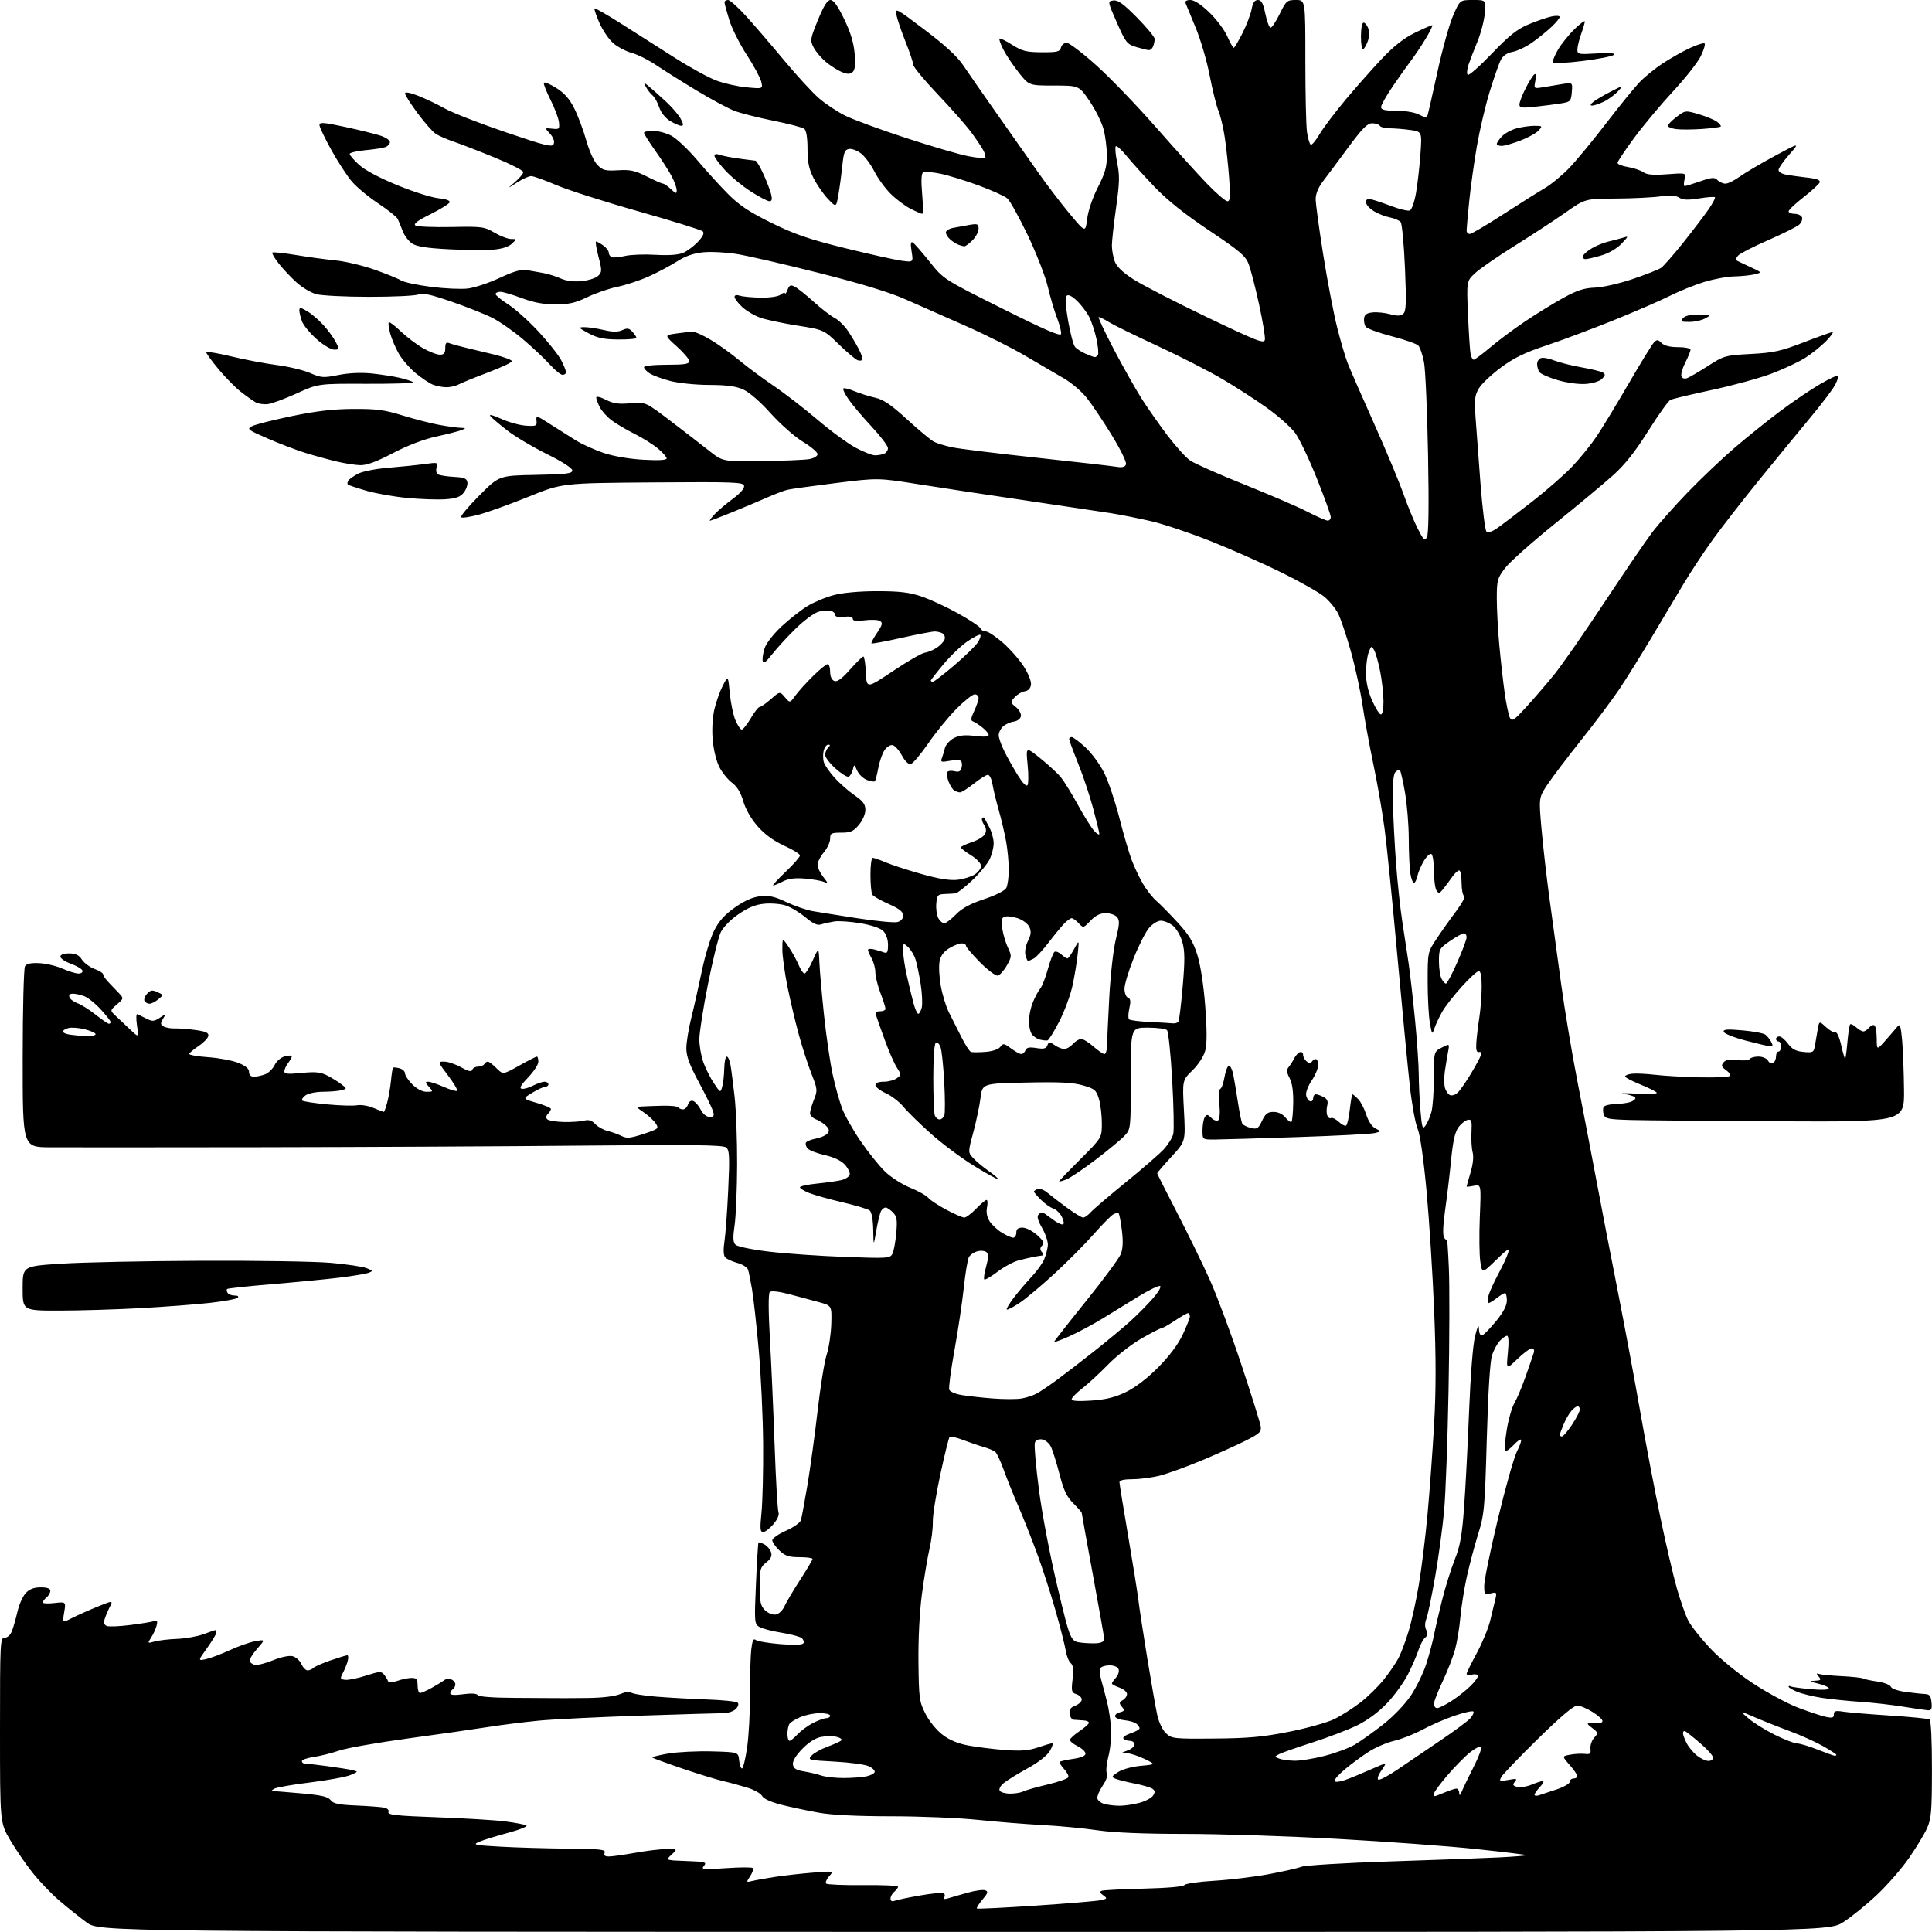 <?xml version="1.0" encoding="UTF-8" standalone="no"?>
<svg 
  version="1.1" 
  xmlns="http://www.w3.org/2000/svg" 
  xmlns:xlink="http://www.w3.org/1999/xlink" 
  xmlns:svg="http://www.w3.org/2000/svg"
  xmlns:rdf="http://www.w3.org/1999/02/22-rdf-syntax-ns#"
  xmlns:cc="http://creativecommons.org/ns#"
  xmlns:dc="http://purl.org/dc/elements/1.1/"
  viewBox="0 0 768 768"
  width="768"
  height="768"
>
<style>svg {background-color: white; }</style>"
<path stroke="none" fill="black" fill-rule="evenodd" d="M383.09,767.96C39.50,767.91 39.50,767.91 34.45,764.21C31.67,762.17 26.82,758.30 23.67,755.60C20.51,752.91 15.70,747.89 12.96,744.45C10.23,741.01 6.19,735.13 3.99,731.37C0.00,724.53 0.00,724.53 0.00,687.77C0.00,652.46 0.07,651.00 1.88,651.00C3.01,651.00 4.17,649.91 4.79,648.25C5.36,646.74 6.35,643.25 6.98,640.50C7.62,637.75 9.09,634.49 10.25,633.25C11.72,631.68 13.50,631.00 16.17,631.00C18.76,631.00 20.00,631.45 20.00,632.38C20.00,633.14 19.33,634.32 18.50,635.00C17.68,635.68 17.00,636.58 17.00,637.00C17.00,637.41 19.08,637.52 21.61,637.23C26.22,636.71 26.22,636.71 25.51,640.93C24.80,645.14 24.80,645.14 28.65,643.18C30.77,642.10 35.31,640.08 38.74,638.68C44.97,636.15 44.97,636.15 43.61,638.83C42.87,640.30 41.96,642.46 41.60,643.63C41.15,645.08 41.44,645.95 42.48,646.36C43.33,646.68 47.50,646.51 51.74,645.97C55.98,645.43 60.21,644.75 61.14,644.45C62.49,644.03 62.72,644.38 62.25,646.21C61.93,647.47 60.97,649.59 60.11,650.91C58.57,653.31 58.57,653.32 61.53,652.51C63.16,652.06 67.20,651.59 70.50,651.47C73.80,651.34 78.47,650.51 80.88,649.62C83.28,648.73 85.42,648.00 85.63,648.00C85.83,648.00 86.00,648.45 86.00,649.00C86.00,649.55 84.34,652.30 82.32,655.12C78.64,660.24 78.64,660.24 81.93,659.52C83.74,659.12 87.98,657.52 91.36,655.96C94.74,654.40 99.30,652.80 101.49,652.40C105.48,651.69 105.48,651.69 102.19,655.44C100.38,657.50 99.07,659.71 99.28,660.34C99.49,660.98 100.45,661.65 101.40,661.84C102.36,662.02 105.58,661.18 108.56,659.98C111.72,658.69 114.95,658.02 116.32,658.36C117.60,658.69 119.17,660.09 119.81,661.48C120.44,662.86 121.55,664.00 122.28,664.00C123.01,664.00 124.04,663.56 124.58,663.02C125.11,662.49 128.20,661.14 131.43,660.02C134.67,658.91 137.65,658.00 138.06,658.00C138.48,658.00 138.55,659.00 138.23,660.22C137.91,661.45 137.06,663.58 136.33,664.97C135.11,667.30 135.18,667.52 137.25,667.76C138.49,667.90 142.20,667.15 145.50,666.08C150.92,664.34 151.62,664.31 152.71,665.72C153.38,666.58 154.08,667.74 154.27,668.31C154.50,668.99 155.73,668.94 157.95,668.17C159.79,667.52 162.36,667.00 163.65,667.00C165.59,667.00 166.00,667.52 166.00,670.00C166.00,671.65 166.44,673.00 166.97,673.00C167.50,673.00 169.64,672.05 171.72,670.89C173.80,669.73 176.01,668.38 176.62,667.88C177.24,667.38 178.48,667.25 179.37,667.59C180.27,667.93 181.00,668.81 181.00,669.55C181.00,670.28 180.55,671.16 180.00,671.50C179.45,671.84 179.00,672.58 179.00,673.15C179.00,673.82 180.81,673.94 184.12,673.48C187.36,673.04 189.48,673.16 189.89,673.83C190.29,674.47 195.93,674.89 204.52,674.93C212.21,674.96 219.62,675.01 221.00,675.03C222.38,675.06 227.90,675.03 233.27,674.98C239.53,674.92 244.34,674.34 246.67,673.37C248.77,672.49 250.54,672.24 250.90,672.78C251.23,673.29 255.78,674.04 261.00,674.46C266.23,674.87 275.42,675.38 281.43,675.59C287.45,675.80 292.76,676.36 293.25,676.85C293.76,677.36 293.44,678.42 292.49,679.36C291.59,680.26 289.43,681.00 287.68,681.01C285.93,681.01 271.00,681.46 254.50,682.00C238.00,682.55 219.78,683.44 214.00,684.00C208.22,684.56 199.22,685.69 194.00,686.52C188.78,687.35 174.52,689.39 162.31,691.05C150.11,692.71 137.73,694.89 134.81,695.89C131.89,696.89 127.36,698.03 124.75,698.42C122.14,698.80 120.00,699.54 120.00,700.06C120.00,700.58 120.42,701.00 120.93,701.00C121.44,701.00 125.38,701.46 129.68,702.02C133.98,702.58 138.62,703.32 140.00,703.65C142.50,704.25 142.50,704.25 139.30,705.61C137.54,706.36 130.37,707.67 123.36,708.54C116.36,709.40 109.93,710.52 109.07,711.02C107.72,711.81 107.71,711.95 109.00,712.01C109.83,712.04 114.92,712.47 120.33,712.95C127.85,713.62 130.45,714.24 131.44,715.59C132.46,716.98 134.58,717.42 141.61,717.72C146.50,717.93 151.50,718.31 152.71,718.56C154.05,718.84 154.73,719.55 154.42,720.35C154.01,721.43 157.80,721.83 173.62,722.39C184.47,722.78 196.67,723.51 200.74,724.03C204.81,724.55 208.64,725.28 209.25,725.65C209.86,726.03 206.57,727.35 201.93,728.59C197.29,729.83 192.15,731.42 190.50,732.14C187.74,733.33 188.41,733.49 199.00,734.09C205.32,734.44 217.35,734.80 225.72,734.87C238.80,734.98 240.86,735.21 240.36,736.50C239.95,737.57 240.45,737.99 242.14,737.98C243.44,737.97 248.10,737.31 252.50,736.52C256.90,735.72 262.50,735.05 264.94,735.03C269.38,735.00 269.38,735.00 266.96,737.25C264.54,739.50 264.54,739.50 272.86,739.79C280.39,740.06 281.05,740.24 279.84,741.70C278.62,743.18 279.36,743.26 288.55,742.63C294.08,742.25 298.89,742.23 299.25,742.58C299.60,742.94 299.14,744.38 298.23,745.78C296.58,748.30 296.59,748.32 299.03,747.72C300.39,747.38 304.43,746.66 308.00,746.11C311.57,745.56 318.32,744.80 323.00,744.42C331.50,743.73 331.50,743.73 329.59,745.87C328.54,747.05 328.02,748.35 328.43,748.76C328.84,749.17 335.44,749.44 343.09,749.36C350.74,749.28 357.00,749.56 357.00,749.98C357.00,750.41 356.32,751.32 355.50,752.00C354.67,752.68 354.00,753.91 354.00,754.73C354.00,755.69 354.57,755.99 355.63,755.59C356.52,755.25 361.07,754.30 365.73,753.49C370.39,752.67 374.62,752.26 375.12,752.57C375.62,752.88 375.73,753.63 375.36,754.23C374.90,754.97 375.46,755.07 377.09,754.56C378.42,754.15 381.90,753.14 384.83,752.33C387.76,751.51 390.84,751.11 391.67,751.43C392.90,751.90 392.69,752.58 390.55,755.13C389.10,756.85 388.10,758.43 388.32,758.66C388.54,758.88 399.03,758.37 411.61,757.53C424.20,756.69 435.82,755.72 437.44,755.38C440.19,754.80 440.27,754.67 438.54,753.41C437.09,752.34 436.99,751.96 438.10,751.59C438.87,751.34 446.39,750.96 454.82,750.76C463.96,750.54 470.41,749.97 470.82,749.35C471.19,748.77 476.50,748.00 482.61,747.64C488.71,747.28 498.39,746.12 504.11,745.07C509.82,744.01 515.76,742.67 517.31,742.08C518.86,741.49 534.57,740.54 552.31,739.96C570.01,739.39 589.59,738.67 595.81,738.36C602.04,738.05 606.98,737.64 606.79,737.46C606.61,737.28 597.68,736.19 586.94,735.05C576.20,733.90 551.46,732.08 531.96,731.00C512.46,729.91 485.13,729.02 471.24,729.01C454.54,729.00 442.69,728.51 436.24,727.56C430.88,726.77 421.10,725.84 414.50,725.49C407.90,725.14 396.33,724.22 388.79,723.43C381.25,722.64 365.73,722.00 354.29,722.00C340.80,722.00 330.69,721.50 325.50,720.58C321.10,719.80 314.45,718.39 310.72,717.45C306.52,716.39 303.57,715.06 302.97,713.95C302.45,712.97 299.88,711.50 297.26,710.68C294.64,709.86 290.25,708.66 287.50,708.03C284.75,707.39 277.39,705.12 271.15,703.00C264.91,700.87 259.59,698.92 259.33,698.67C259.08,698.41 261.94,697.69 265.68,697.06C269.43,696.43 277.23,696.05 283.00,696.21C293.50,696.50 293.50,696.50 293.81,699.75C293.99,701.54 294.50,703.00 294.95,703.00C295.40,703.00 296.31,699.29 296.98,694.75C297.64,690.21 298.17,680.65 298.14,673.50C298.11,666.35 298.34,658.34 298.64,655.71C299.05,652.21 299.51,651.18 300.37,651.89C301.01,652.42 305.40,653.17 310.13,653.56C315.61,654.00 318.95,653.89 319.35,653.24C319.70,652.68 319.40,651.75 318.70,651.17C318.00,650.58 314.38,649.62 310.65,649.02C306.93,648.43 302.97,647.39 301.85,646.72C299.89,645.55 299.84,644.91 300.51,629.50C300.89,620.70 301.34,613.35 301.51,613.17C301.69,612.99 302.74,613.32 303.85,613.92C304.96,614.51 306.16,615.92 306.51,617.04C306.98,618.52 306.45,619.64 304.58,621.12C302.22,622.97 302.00,623.78 302.00,630.57C302.00,636.74 302.35,638.35 304.06,640.06C305.21,641.21 307.09,641.98 308.30,641.81C309.58,641.63 311.05,640.25 311.85,638.50C312.61,636.85 315.42,632.10 318.11,627.94C320.80,623.79 323.00,620.07 323.00,619.69C323.00,619.31 320.66,619.00 317.80,619.00C313.53,619.00 312.11,618.52 309.80,616.31C308.26,614.84 307.00,613.01 307.00,612.26C307.00,611.51 309.44,609.81 312.42,608.49C315.40,607.18 318.08,605.29 318.38,604.30C318.68,603.31 319.85,596.98 320.99,590.23C322.12,583.48 323.94,570.20 325.03,560.73C326.11,551.25 327.72,541.25 328.62,538.50C329.51,535.75 330.33,530.25 330.45,526.27C330.66,519.04 330.66,519.04 325.58,517.63C322.79,516.86 317.44,515.43 313.71,514.45C309.51,513.36 306.56,513.04 305.99,513.61C305.41,514.19 305.43,521.22 306.04,532.02C306.59,541.64 307.43,560.75 307.92,574.50C308.40,588.25 309.10,600.22 309.45,601.11C309.86,602.11 309.10,603.91 307.46,605.86C306.01,607.59 304.17,609.00 303.37,609.00C302.16,609.00 302.05,607.72 302.71,601.25C303.14,596.99 303.44,584.73 303.36,574.00C303.28,563.27 302.49,546.40 301.60,536.50C300.71,526.60 299.51,515.80 298.94,512.50C298.37,509.20 297.67,505.72 297.39,504.77C297.10,503.81 295.18,502.59 293.06,502.02C290.95,501.45 288.78,500.43 288.22,499.74C287.59,498.97 287.50,496.60 287.98,493.50C288.41,490.75 289.09,481.50 289.48,472.95C290.09,459.64 289.97,457.22 288.67,456.14C287.46,455.13 275.62,454.98 231.82,455.40C201.39,455.70 143.65,455.98 103.50,456.04C63.35,456.10 25.66,456.11 19.75,456.07C9.00,456.00 9.00,456.00 9.02,420.75C9.02,401.28 9.44,384.86 9.94,384.06C10.57,383.07 12.35,382.70 15.66,382.87C18.31,383.00 22.45,383.99 24.86,385.06C27.28,386.13 30.13,387.00 31.21,387.00C32.29,387.00 32.99,386.47 32.77,385.82C32.56,385.17 30.50,383.95 28.19,383.11C25.89,382.27 24.00,381.00 24.00,380.29C24.00,379.48 25.30,379.00 27.48,379.00C30.07,379.00 31.36,379.63 32.57,381.47C33.46,382.83 35.72,384.49 37.60,385.17C39.47,385.85 41.00,386.82 41.00,387.34C41.00,387.85 42.01,389.31 43.25,390.58C44.49,391.85 46.34,393.79 47.37,394.89C49.20,396.85 49.18,396.94 46.46,399.28C43.68,401.68 43.68,401.68 46.09,403.92C47.41,405.15 50.00,407.59 51.83,409.33C55.16,412.50 55.16,412.50 54.45,407.62C54.05,404.88 54.12,402.92 54.62,403.15C55.10,403.38 56.72,404.18 58.21,404.92C60.57,406.11 61.25,406.06 63.50,404.59C66.03,402.93 66.05,402.94 64.79,404.98C63.71,406.72 63.75,407.21 64.99,407.99C65.82,408.50 67.84,408.88 69.49,408.82C71.15,408.76 74.89,409.05 77.80,409.46C81.92,410.04 83.04,410.56 82.80,411.82C82.63,412.70 80.91,414.49 78.99,415.77C77.07,417.06 75.37,418.48 75.22,418.91C75.06,419.35 78.43,419.95 82.72,420.25C87.00,420.55 92.41,421.56 94.75,422.51C97.65,423.67 99.00,424.82 99.00,426.11C99.00,427.31 99.70,428.00 100.93,428.00C102.00,428.00 103.99,427.58 105.35,427.06C106.72,426.54 108.44,424.88 109.17,423.37C109.92,421.82 111.69,420.31 113.25,419.90C114.76,419.50 116.00,419.50 116.00,419.90C116.00,420.29 115.34,421.49 114.53,422.56C113.72,423.63 113.05,425.11 113.03,425.85C113.01,426.92 114.42,427.06 119.88,426.51C125.41,425.96 127.41,426.16 130.13,427.55C131.98,428.50 134.51,430.07 135.74,431.03C137.98,432.77 137.98,432.77 135.74,433.37C134.51,433.70 131.22,433.98 128.44,433.99C125.66,433.99 122.51,434.64 121.44,435.42C120.38,436.20 119.80,437.13 120.15,437.49C120.51,437.84 124.98,438.53 130.08,439.01C135.18,439.49 140.55,439.64 142.00,439.35C143.45,439.06 146.35,439.54 148.44,440.41C150.53,441.29 152.40,442.00 152.58,442.00C152.77,442.00 153.38,440.31 153.93,438.25C154.48,436.19 155.15,432.31 155.41,429.64C155.67,426.97 156.04,424.63 156.23,424.43C156.43,424.24 157.58,424.34 158.79,424.66C160.01,424.97 161.00,425.89 161.00,426.69C161.00,427.50 162.32,429.47 163.92,431.08C165.73,432.88 167.89,434.00 169.58,434.00C172.25,434.00 172.27,433.95 170.50,432.00C168.99,430.33 168.94,430.00 170.22,430.00C171.06,430.00 173.87,430.94 176.46,432.08C179.05,433.23 181.42,433.92 181.72,433.61C182.03,433.30 180.40,430.57 178.11,427.53C173.94,422.00 173.94,422.00 176.58,422.00C178.04,422.00 181.05,423.01 183.27,424.25C186.21,425.89 187.43,426.16 187.74,425.25C187.97,424.56 189.00,424.00 190.02,424.00C191.05,424.00 192.16,423.55 192.50,423.00C192.84,422.45 193.48,422.00 193.92,422.00C194.37,422.00 195.90,423.17 197.33,424.60C199.94,427.21 199.94,427.21 206.38,423.60C209.92,421.62 213.09,420.00 213.41,420.00C213.74,420.00 214.00,420.92 214.00,422.04C214.00,423.16 212.18,425.97 209.94,428.29C207.08,431.26 206.33,432.59 207.38,432.81C208.20,432.98 210.22,432.42 211.88,431.56C213.54,430.70 215.60,430.00 216.45,430.00C217.30,430.00 218.00,430.45 218.00,431.00C218.00,431.55 217.44,432.00 216.75,432.01C216.06,432.01 213.74,433.08 211.58,434.38C207.66,436.76 207.66,436.76 213.33,438.41C216.45,439.31 219.00,440.40 219.00,440.83C219.00,441.25 218.46,442.14 217.80,442.80C217.04,443.56 216.95,444.35 217.55,444.94C218.07,445.45 220.97,445.93 224.00,446.01C227.03,446.08 230.68,445.85 232.12,445.48C234.06,444.99 235.24,445.35 236.62,446.83C237.66,447.93 239.85,449.16 241.50,449.56C243.15,449.96 245.63,450.85 247.02,451.54C249.14,452.61 250.50,452.49 255.79,450.76C261.77,448.79 261.99,448.61 260.67,446.60C259.91,445.45 257.81,443.49 256.00,442.25C252.83,440.09 252.80,439.99 255.10,439.84C256.42,439.75 260.12,439.62 263.31,439.54C266.51,439.46 269.35,439.75 269.62,440.19C269.89,440.64 270.74,441.00 271.49,441.00C272.25,441.00 273.14,440.12 273.48,439.05C273.87,437.85 274.67,437.32 275.59,437.67C276.41,437.99 277.74,439.54 278.56,441.12C279.47,442.87 280.86,444.00 282.09,444.00C283.74,444.00 284.01,443.57 283.46,441.75C283.08,440.51 280.54,435.32 277.81,430.22C274.09,423.29 272.83,419.88 272.83,416.72C272.83,414.39 273.73,408.89 274.83,404.49C275.92,400.10 277.81,391.71 279.02,385.86C280.23,380.01 282.40,372.86 283.86,369.97C285.76,366.17 288.06,363.61 292.12,360.75C295.94,358.05 299.16,356.62 302.20,356.28C305.71,355.89 307.92,356.38 312.58,358.58C315.84,360.13 320.52,361.74 323.00,362.18C325.48,362.61 333.56,363.90 340.96,365.04C348.37,366.18 355.45,366.85 356.71,366.54C358.16,366.17 359.00,365.21 359.00,363.93C359.00,362.41 357.53,361.24 353.25,359.35C350.09,357.95 347.17,356.29 346.77,355.65C346.36,355.02 346.02,351.46 346.02,347.75C346.01,344.04 346.41,341.00 346.92,341.00C347.42,341.00 349.78,341.83 352.17,342.84C354.55,343.85 360.94,345.93 366.36,347.45C373.13,349.36 377.60,350.08 380.60,349.74C383.00,349.47 386.10,348.51 387.49,347.60C388.87,346.70 390.00,345.17 390.00,344.21C390.00,343.26 388.20,341.36 386.00,340.00C383.80,338.64 382.00,337.23 382.00,336.86C382.00,336.49 383.87,335.58 386.16,334.84C388.45,334.11 390.80,332.71 391.40,331.75C392.20,330.46 392.14,329.46 391.17,327.91C390.45,326.75 390.12,325.55 390.43,325.24C390.74,324.92 391.11,324.85 391.25,325.08C391.39,325.31 392.29,327.00 393.25,328.83C394.21,330.66 395.00,333.52 395.00,335.18C395.00,336.84 394.29,339.70 393.42,341.53C392.55,343.36 389.43,347.15 386.48,349.93C383.53,352.72 380.53,355.06 379.81,355.13C379.09,355.21 377.15,355.32 375.50,355.38C372.79,355.49 372.47,355.85 372.19,359.21C372.02,361.25 372.38,363.83 372.98,364.96C373.58,366.08 374.64,367.00 375.34,367.00C376.04,367.00 378.12,365.44 379.98,363.52C382.36,361.06 385.63,359.29 391.18,357.44C395.80,355.90 399.43,354.07 400.01,352.98C400.55,351.96 401.00,348.71 401.00,345.75C401.00,342.79 400.52,337.70 399.93,334.43C399.34,331.17 398.02,325.57 397.00,322.00C395.98,318.43 394.86,313.81 394.53,311.75C394.19,309.69 393.37,308.00 392.70,308.01C392.04,308.02 389.52,309.59 387.11,311.51C384.69,313.43 382.22,314.99 381.61,314.98C381.00,314.98 379.97,314.63 379.31,314.21C378.66,313.80 377.64,312.19 377.06,310.65C376.47,309.10 376.24,307.42 376.55,306.91C376.87,306.41 378.16,306.25 379.43,306.57C381.19,307.01 381.86,306.66 382.27,305.08C382.57,303.93 382.38,302.73 381.84,302.40C381.31,302.07 379.26,302.10 377.30,302.47C374.24,303.05 373.82,302.91 374.37,301.48C374.72,300.56 375.28,298.72 375.62,297.37C375.96,296.03 377.56,294.24 379.19,293.40C381.36,292.28 383.58,292.05 387.57,292.55C391.11,292.99 393.00,292.87 393.00,292.19C393.00,291.61 391.85,290.24 390.45,289.14C389.05,288.04 387.36,286.95 386.70,286.73C385.82,286.43 385.97,285.33 387.25,282.63C388.21,280.60 389.00,278.27 389.00,277.47C389.00,276.66 388.31,276.00 387.46,276.00C386.62,276.00 383.36,278.59 380.21,281.75C377.07,284.91 372.02,291.10 369.00,295.49C365.98,299.88 362.82,303.60 362.00,303.76C361.13,303.92 359.66,302.47 358.50,300.28C357.40,298.21 355.74,296.38 354.81,296.20C353.88,296.02 352.43,296.95 351.57,298.26C350.71,299.57 349.61,302.77 349.12,305.37C348.64,307.97 348.02,310.31 347.76,310.57C347.49,310.84 346.08,310.60 344.63,310.05C343.17,309.49 341.43,307.84 340.76,306.37C339.54,303.70 339.54,303.70 338.99,306.03C338.69,307.31 337.93,308.52 337.29,308.74C336.66,308.95 334.31,307.47 332.07,305.44C329.83,303.42 328.00,301.01 328.00,300.08C328.00,299.16 328.54,297.86 329.20,297.20C330.11,296.29 330.12,296.00 329.22,296.00C328.57,296.00 327.76,297.09 327.43,298.43C327.09,299.76 327.13,301.84 327.51,303.04C327.89,304.24 329.82,307.01 331.80,309.20C333.77,311.38 337.32,314.50 339.69,316.13C343.08,318.47 344.00,319.71 344.00,321.97C344.00,323.61 342.88,326.17 341.41,327.92C339.24,330.50 338.11,331.00 334.41,331.00C330.41,331.00 330.00,331.23 330.00,333.42C330.00,334.76 328.88,337.18 327.50,338.82C326.12,340.45 325.00,342.68 325.00,343.76C325.00,344.84 326.00,347.00 327.22,348.56C329.30,351.19 329.32,351.33 327.47,350.55C326.39,350.10 322.98,349.51 319.91,349.25C315.97,348.92 313.41,349.26 311.21,350.39C309.50,351.28 307.76,352.00 307.35,352.00C306.93,352.00 309.16,349.55 312.30,346.56C315.43,343.58 318.00,340.66 318.00,340.07C318.00,339.49 315.18,337.74 311.73,336.18C307.56,334.28 304.05,331.73 301.21,328.51C298.58,325.51 296.39,321.71 295.46,318.51C294.44,315.01 293.00,312.64 290.99,311.15C289.35,309.94 287.08,307.12 285.94,304.89C284.77,302.58 283.62,297.89 283.30,294.05C282.96,290.01 283.24,285.11 284.00,281.89C284.70,278.93 286.21,274.70 287.35,272.50C289.43,268.50 289.43,268.50 290.10,275.50C290.46,279.35 291.46,284.19 292.33,286.25C293.19,288.31 294.33,290.00 294.85,290.00C295.38,290.00 297.00,287.98 298.45,285.50C299.90,283.03 301.50,281.00 302.01,281.00C302.52,281.00 304.52,279.60 306.47,277.89C310.01,274.79 310.01,274.79 312.00,277.14C314.00,279.50 314.00,279.50 316.18,276.50C317.38,274.85 320.53,271.36 323.18,268.75C325.83,266.14 328.44,264.00 329.00,264.00C329.55,264.00 330.00,265.36 330.00,267.03C330.00,268.93 330.62,270.30 331.66,270.70C332.84,271.15 334.66,269.83 337.91,266.15C340.43,263.29 342.82,260.97 343.20,260.98C343.59,260.99 344.04,263.87 344.20,267.38C344.50,273.76 344.50,273.76 355.00,266.74C360.77,262.87 366.46,259.60 367.63,259.46C368.80,259.32 370.90,258.45 372.30,257.54C373.69,256.63 375.11,255.16 375.45,254.27C375.79,253.38 375.49,252.29 374.78,251.85C374.08,251.40 372.65,251.02 371.62,251.02C370.59,251.01 364.58,252.16 358.28,253.57C351.97,254.99 346.64,255.97 346.43,255.76C346.22,255.56 347.22,253.67 348.64,251.57C350.74,248.49 350.97,247.59 349.87,246.86C349.12,246.37 346.36,246.24 343.75,246.58C340.38,247.01 339.00,246.84 339.00,245.98C339.00,245.20 337.79,244.92 335.50,245.19C333.24,245.45 332.00,245.18 332.00,244.42C332.00,243.77 331.21,243.03 330.25,242.79C329.29,242.55 327.12,242.71 325.43,243.15C323.74,243.60 319.69,246.57 316.43,249.75C313.17,252.93 308.93,257.54 307.01,259.99C304.38,263.34 303.43,264.01 303.18,262.71C303.00,261.76 303.35,259.46 303.97,257.60C304.59,255.72 307.57,251.91 310.66,249.03C313.73,246.17 318.34,242.54 320.91,240.96C323.48,239.38 328.25,237.39 331.50,236.54C335.15,235.59 341.77,235.00 348.74,235.00C357.59,235.00 361.42,235.46 366.28,237.09C369.70,238.25 376.27,241.28 380.87,243.84C385.48,246.41 389.46,249.06 389.73,249.75C390.00,250.44 390.96,251.00 391.87,251.00C392.79,251.00 395.83,253.01 398.64,255.47C401.45,257.93 405.19,262.18 406.95,264.92C408.80,267.81 410.01,270.88 409.83,272.21C409.62,273.66 408.71,274.61 407.35,274.81C406.17,274.97 404.38,276.03 403.36,277.15C401.56,279.14 401.57,279.24 403.84,281.07C405.11,282.10 406.00,283.75 405.82,284.72C405.63,285.73 404.40,286.65 402.99,286.84C401.62,287.03 399.71,287.89 398.75,288.75C397.79,289.61 397.00,291.19 397.00,292.26C397.00,293.33 398.05,296.30 399.34,298.85C400.62,301.41 403.04,305.69 404.71,308.36C406.63,311.44 408.01,312.80 408.47,312.06C408.86,311.41 408.87,307.71 408.48,303.84C407.78,296.79 407.78,296.79 413.64,301.52C416.86,304.11 420.54,307.52 421.80,309.10C423.07,310.67 426.15,315.68 428.64,320.23C431.14,324.78 434.04,329.39 435.09,330.47C436.14,331.56 437.00,332.01 437.00,331.47C437.00,330.94 435.89,326.38 434.54,321.35C433.20,316.32 430.50,308.24 428.55,303.41C426.60,298.57 425.00,294.25 425.00,293.81C425.00,293.36 425.46,293.00 426.02,293.00C426.58,293.00 429.06,294.86 431.52,297.13C433.99,299.40 437.35,304.01 439.00,307.38C440.65,310.74 443.33,318.75 444.97,325.16C446.60,331.58 448.81,339.11 449.87,341.91C450.94,344.70 452.96,348.97 454.38,351.39C455.80,353.81 458.21,356.86 459.73,358.17C461.25,359.48 465.07,363.37 468.22,366.80C472.73,371.73 474.37,374.46 476.01,379.77C477.28,383.86 478.49,391.86 479.11,400.15C479.81,409.57 479.81,415.01 479.09,417.68C478.47,419.95 476.38,423.18 474.02,425.48C469.99,429.42 469.99,429.42 470.64,441.56C471.29,453.70 471.29,453.70 465.64,459.84C462.54,463.22 460.00,466.17 460.00,466.41C460.00,466.64 463.58,473.73 467.95,482.16C472.31,490.60 478.20,502.68 481.03,509.00C483.86,515.33 489.47,530.40 493.48,542.50C497.50,554.60 500.95,565.62 501.15,567.00C501.46,569.19 500.70,569.90 495.00,572.77C491.43,574.56 483.64,578.06 477.70,580.54C471.76,583.02 464.35,585.72 461.24,586.53C458.13,587.34 453.20,588.00 450.29,588.00C446.95,588.00 445.00,588.43 445.00,589.16C445.00,589.79 446.55,599.36 448.43,610.41C450.32,621.46 452.16,632.98 452.52,636.00C452.88,639.02 454.46,649.38 456.03,659.00C457.60,668.62 459.39,678.81 460.00,681.63C460.66,684.65 462.09,687.68 463.50,689.00C465.79,691.15 466.56,691.24 482.69,691.10C496.32,690.99 501.96,690.48 512.50,688.39C519.65,686.97 527.75,684.69 530.50,683.33C533.25,681.96 537.88,679.01 540.78,676.78C543.68,674.54 547.89,670.41 550.13,667.60C552.37,664.80 555.01,660.92 555.99,659.00C556.97,657.08 558.73,652.41 559.89,648.62C561.06,644.84 562.90,636.52 563.98,630.12C565.06,623.73 566.63,611.08 567.46,602.00C568.29,592.92 569.47,576.90 570.07,566.39C570.86,552.64 570.86,539.86 570.09,520.89C569.50,506.37 568.14,485.05 567.08,473.50C565.87,460.44 564.52,451.04 563.51,448.64C562.61,446.52 561.23,438.92 560.44,431.77C559.64,424.61 557.42,401.37 555.49,380.13C553.57,358.88 551.28,336.10 550.40,329.50C549.53,322.90 547.54,311.43 545.98,304.00C544.42,296.57 542.46,285.87 541.62,280.21C540.78,274.56 538.67,264.88 536.93,258.71C535.19,252.55 532.93,245.86 531.91,243.85C530.89,241.84 528.40,238.83 526.38,237.16C524.36,235.50 516.81,231.22 509.60,227.67C502.40,224.11 489.75,218.50 481.50,215.21C473.25,211.92 462.45,208.29 457.50,207.16C452.55,206.02 445.35,204.59 441.50,203.98C437.65,203.38 422.57,201.13 408.00,198.98C393.43,196.84 374.19,193.93 365.25,192.51C349.01,189.94 349.01,189.94 332.25,192.02C323.04,193.17 314.38,194.37 313.00,194.70C311.62,195.03 308.02,196.40 305.00,197.74C301.98,199.08 295.73,201.71 291.12,203.59C286.52,205.47 282.50,207.00 282.20,207.00C281.90,207.00 282.74,205.83 284.08,204.41C285.41,202.98 288.66,200.23 291.30,198.29C294.24,196.12 295.98,194.13 295.79,193.13C295.50,191.65 292.07,191.53 259.46,191.77C223.46,192.04 223.46,192.04 210.22,197.41C202.94,200.36 194.06,203.57 190.48,204.54C186.90,205.51 183.66,206.00 183.29,205.62C182.91,205.25 186.16,201.36 190.50,197.00C198.40,189.05 198.40,189.05 212.95,188.78C225.09,188.55 227.50,188.25 227.50,187.00C227.50,186.10 223.49,183.51 217.40,180.50C211.84,177.75 204.78,173.55 201.71,171.17C198.63,168.80 195.59,166.21 194.94,165.42C194.23,164.57 195.90,164.98 199.13,166.45C202.08,167.81 206.53,169.04 209.00,169.21C213.16,169.48 213.48,169.33 213.26,167.22C213.03,165.05 213.28,165.12 218.76,168.65C221.92,170.68 226.53,173.59 229.00,175.12C231.47,176.64 236.43,178.87 240.00,180.07C243.92,181.39 250.17,182.45 255.75,182.76C261.94,183.10 265.00,182.92 265.00,182.21C265.00,181.62 263.39,179.82 261.42,178.20C259.46,176.58 255.29,173.98 252.17,172.43C249.05,170.87 245.01,168.49 243.19,167.14C241.37,165.78 239.23,163.42 238.44,161.89C237.65,160.35 237.00,158.62 237.00,158.03C237.00,157.42 238.65,157.80 240.81,158.90C243.81,160.43 245.88,160.73 250.61,160.30C256.59,159.76 256.59,159.76 266.55,167.34C272.02,171.51 278.94,176.85 281.91,179.21C287.33,183.50 287.33,183.50 302.91,183.30C311.49,183.18 319.96,182.83 321.75,182.50C323.56,182.17 325.00,181.30 325.00,180.53C325.00,179.77 322.36,177.54 319.13,175.58C315.87,173.60 310.21,168.60 306.40,164.36C302.35,159.83 297.91,155.95 295.53,154.87C292.54,153.52 289.03,153.04 281.96,153.02C276.64,153.01 269.78,152.31 266.46,151.45C263.18,150.60 259.49,149.24 258.25,148.43C257.01,147.62 256.00,146.51 256.00,145.98C256.00,145.41 259.81,145.00 265.00,145.00C272.07,145.00 274.00,144.70 274.00,143.59C274.00,142.82 271.76,140.18 269.03,137.72C264.06,133.25 264.06,133.25 268.78,132.58C271.38,132.20 274.34,131.90 275.36,131.90C276.39,131.89 279.69,133.38 282.70,135.20C285.72,137.01 290.73,140.62 293.84,143.21C296.95,145.80 303.10,150.36 307.50,153.35C311.90,156.33 319.77,162.42 325.00,166.87C330.23,171.33 337.04,176.33 340.14,177.98C343.24,179.64 346.69,181.00 347.81,181.00C348.92,181.00 350.55,180.73 351.42,180.39C352.29,180.06 352.98,179.05 352.97,178.14C352.95,177.24 350.00,173.35 346.41,169.50C342.82,165.65 338.72,160.80 337.30,158.73C335.87,156.66 334.95,154.72 335.25,154.42C335.54,154.13 337.52,154.61 339.63,155.49C341.75,156.38 345.45,157.54 347.84,158.08C351.20,158.83 354.15,160.83 360.63,166.76C365.26,171.00 370.05,174.99 371.28,175.62C372.50,176.25 375.75,177.24 378.50,177.82C381.25,178.40 396.32,180.25 412.00,181.94C427.68,183.62 441.97,185.25 443.76,185.55C446.10,185.94 447.19,185.67 447.60,184.61C447.92,183.76 445.46,178.72 441.90,172.91C438.45,167.30 433.97,160.63 431.95,158.10C429.93,155.57 425.86,152.11 422.89,150.41C419.93,148.71 413.10,144.71 407.72,141.53C402.35,138.35 391.55,132.93 383.72,129.49C375.90,126.05 365.23,121.34 360.00,119.02C353.62,116.19 342.29,112.73 325.50,108.49C311.75,105.01 297.01,101.62 292.74,100.95C288.47,100.27 282.48,99.98 279.43,100.30C275.67,100.68 272.36,101.84 269.16,103.90C266.57,105.56 261.53,108.24 257.97,109.85C254.41,111.46 248.80,113.32 245.50,113.99C242.20,114.66 236.81,116.51 233.51,118.10C228.73,120.42 226.18,121.00 220.79,121.00C216.03,121.00 212.09,120.26 207.40,118.50C203.75,117.13 199.92,116.00 198.88,116.00C197.85,116.00 197.00,116.40 197.00,116.90C197.00,117.39 199.26,119.24 202.03,121.02C204.80,122.80 210.24,127.68 214.12,131.87C218.00,136.07 222.04,141.17 223.09,143.21C224.14,145.25 225.00,147.39 225.00,147.96C225.00,148.53 224.38,149.00 223.62,149.00C222.86,149.00 220.51,147.09 218.41,144.75C216.31,142.41 211.51,137.91 207.74,134.74C203.98,131.57 198.57,127.80 195.73,126.36C192.89,124.92 185.64,122.04 179.62,119.96C171.22,117.05 168.13,116.38 166.28,117.08C164.95,117.59 156.14,118.00 146.68,117.99C137.23,117.99 127.78,117.51 125.68,116.93C123.58,116.34 120.08,114.26 117.90,112.29C115.72,110.32 112.55,106.96 110.85,104.81C109.15,102.66 107.99,100.68 108.26,100.40C108.54,100.13 112.76,100.56 117.63,101.37C122.51,102.18 129.63,103.15 133.46,103.52C137.29,103.90 144.23,105.55 148.88,107.19C153.53,108.83 158.28,110.76 159.42,111.47C160.56,112.19 165.91,113.33 171.29,114.02C176.68,114.71 183.28,115.01 185.97,114.69C188.66,114.37 194.35,112.47 198.63,110.47C204.27,107.83 207.25,106.98 209.45,107.37C211.13,107.66 214.07,108.19 216.00,108.54C217.93,108.88 221.03,109.86 222.89,110.70C225.10,111.69 228.01,112.06 231.22,111.75C233.93,111.49 236.89,110.54 237.80,109.63C239.32,108.11 239.33,107.50 237.89,101.99C237.03,98.69 236.61,96.00 236.94,96.00C237.28,96.00 238.56,96.70 239.78,97.56C241.00,98.41 242.00,99.73 242.00,100.47C242.00,101.22 242.56,102.02 243.25,102.25C243.94,102.48 246.30,102.25 248.50,101.74C250.70,101.23 256.14,101.02 260.59,101.29C265.86,101.59 269.68,101.32 271.59,100.50C273.19,99.81 275.82,97.84 277.44,96.12C279.44,93.99 280.06,92.66 279.37,91.97C278.81,91.41 267.36,87.85 253.93,84.05C240.49,80.26 225.75,75.54 221.16,73.58C216.58,71.61 212.07,70.00 211.14,70.00C210.22,70.00 207.67,71.16 205.48,72.58C201.50,75.15 201.50,75.15 204.76,72.33C206.55,70.77 208.01,69.00 208.01,68.39C208.00,67.77 202.90,65.18 196.67,62.63C190.43,60.08 183.12,57.25 180.42,56.33C177.71,55.42 174.50,54.03 173.27,53.23C172.04,52.44 168.78,48.75 166.02,45.02C163.26,41.30 161.00,37.75 161.00,37.14C161.00,36.44 162.96,36.79 166.25,38.08C169.14,39.21 173.94,41.50 176.93,43.18C179.92,44.85 190.72,49.06 200.93,52.53C217.27,58.09 219.58,58.64 220.13,57.17C220.52,56.16 219.93,54.57 218.63,53.15C216.50,50.81 216.50,50.81 219.50,51.15C222.28,51.47 222.48,51.29 222.19,48.60C222.02,47.00 220.53,43.03 218.88,39.77C217.24,36.50 216.03,33.44 216.19,32.96C216.36,32.47 218.56,33.36 221.07,34.93C224.37,36.99 226.38,39.27 228.31,43.14C229.79,46.09 231.93,51.82 233.07,55.88C234.29,60.17 236.16,64.25 237.55,65.64C239.62,67.72 240.69,67.98 245.72,67.68C250.52,67.38 252.46,67.81 257.12,70.16C260.22,71.72 263.11,73.00 263.56,73.00C264.01,73.00 265.41,73.98 266.69,75.17C268.69,77.06 269.00,77.12 269.00,75.63C269.00,74.69 268.13,72.25 267.08,70.21C266.02,68.17 263.09,63.60 260.58,60.05C258.06,56.51 256.00,53.25 256.00,52.80C256.00,52.36 257.59,52.00 259.54,52.00C261.49,52.00 264.75,52.85 266.80,53.90C268.84,54.94 273.50,59.33 277.16,63.65C280.81,67.97 286.38,74.08 289.53,77.24C293.91,81.64 297.92,84.30 306.69,88.61C315.93,93.16 321.54,95.08 335.81,98.61C345.54,101.01 355.65,103.26 358.28,103.62C363.07,104.27 363.07,104.27 362.38,99.98C361.88,96.84 362.01,95.89 362.86,96.41C363.50,96.81 366.51,100.25 369.55,104.06C375.08,110.99 375.08,110.99 398.29,122.60C415.27,131.10 421.58,133.83 421.79,132.76C421.96,131.96 421.23,129.09 420.19,126.40C419.14,123.70 417.49,118.12 416.52,114.00C415.55,109.88 411.96,100.65 408.54,93.50C405.12,86.35 401.46,79.76 400.41,78.86C399.36,77.96 394.23,75.64 389.00,73.71C383.77,71.78 376.92,69.68 373.76,69.03C370.61,68.39 367.55,68.16 366.95,68.53C366.24,68.97 366.11,71.83 366.57,77.10C366.95,81.44 366.96,85.00 366.59,85.00C366.22,85.00 364.12,84.08 361.92,82.96C359.72,81.84 356.15,79.15 353.99,76.99C351.83,74.83 348.94,70.85 347.57,68.13C346.19,65.42 343.84,62.23 342.34,61.05C340.84,59.88 338.69,59.04 337.56,59.21C335.81,59.46 335.40,60.47 334.82,66.00C334.45,69.58 333.75,74.75 333.27,77.50C332.40,82.50 332.40,82.50 329.12,79.06C327.32,77.17 324.75,73.47 323.42,70.84C321.55,67.16 321.00,64.48 321.00,59.16C321.00,54.84 320.53,51.86 319.75,51.22C319.06,50.66 313.55,49.21 307.50,48.00C301.45,46.78 294.48,45.02 292.00,44.08C289.52,43.13 282.77,39.51 277.00,36.03C271.23,32.55 264.00,28.00 260.93,25.94C257.87,23.87 253.51,21.68 251.23,21.06C248.95,20.45 245.65,18.74 243.90,17.26C242.14,15.78 239.62,12.14 238.31,9.16C236.99,6.19 236.10,3.56 236.33,3.34C236.56,3.11 241.41,5.89 247.12,9.53C252.83,13.16 262.39,19.24 268.36,23.03C274.33,26.83 281.72,30.88 284.79,32.02C287.86,33.17 293.28,34.38 296.83,34.71C303.30,35.32 303.30,35.32 302.59,32.41C302.19,30.81 299.61,26.04 296.85,21.81C294.09,17.58 290.97,11.36 289.91,7.97C288.86,4.59 288.00,1.41 288.00,0.91C288.00,0.41 288.64,0.00 289.41,0.00C290.19,0.00 293.56,3.04 296.90,6.75C300.24,10.46 307.01,18.34 311.94,24.27C316.88,30.19 323.01,36.84 325.56,39.06C328.12,41.27 332.75,44.35 335.86,45.91C338.96,47.47 349.82,51.47 360.00,54.80C370.18,58.13 381.33,61.40 384.78,62.06C388.23,62.73 391.31,63.02 391.61,62.72C391.91,62.42 391.61,61.12 390.93,59.84C390.26,58.55 388.08,55.30 386.10,52.62C384.12,49.93 378.11,43.11 372.75,37.47C367.39,31.83 363.00,26.52 363.00,25.68C363.00,24.84 361.64,20.76 359.98,16.62C358.32,12.47 356.69,7.69 356.35,5.98C355.75,2.98 356.10,3.16 367.61,11.87C375.86,18.11 380.57,22.47 383.00,26.11C384.93,28.99 391.00,37.74 396.50,45.54C402.00,53.35 409.31,63.73 412.74,68.62C416.17,73.50 421.79,80.88 425.23,85.00C431.48,92.50 431.48,92.50 432.18,86.92C432.59,83.65 434.36,78.48 436.44,74.42C439.24,68.96 439.99,66.33 440.00,61.97C440.00,58.93 439.42,54.20 438.71,51.47C438.00,48.74 435.51,43.69 433.17,40.25C428.93,34.00 428.93,34.00 418.99,34.00C409.05,34.00 409.05,34.00 404.95,28.82C402.70,25.97 399.96,21.88 398.86,19.72C397.76,17.57 397.06,15.60 397.31,15.35C397.56,15.10 399.84,16.21 402.36,17.81C406.30,20.31 407.97,20.73 414.09,20.77C420.30,20.80 421.30,20.56 421.74,18.91C422.01,17.86 423.04,17.00 424.02,17.00C425.01,17.00 430.31,21.04 435.80,25.97C441.30,30.90 452.02,42.04 459.63,50.72C467.24,59.40 476.42,69.54 480.02,73.25C483.63,76.96 487.19,80.00 487.93,80.00C489.02,80.00 489.15,78.20 488.60,70.75C488.22,65.66 487.44,58.35 486.85,54.50C486.27,50.65 485.14,45.92 484.34,44.00C483.54,42.08 481.98,35.78 480.86,30.00C479.75,24.22 477.25,15.68 475.30,11.00C473.36,6.32 471.55,1.94 471.28,1.25C470.97,0.46 471.67,-0.00 473.20,-0.00C474.74,-0.00 477.48,1.79 480.73,4.93C483.54,7.64 486.75,11.91 487.86,14.43C488.98,16.94 490.13,19.00 490.43,19.00C490.73,19.00 492.29,16.38 493.90,13.19C495.52,9.99 497.15,5.72 497.53,3.69C498.03,1.04 498.74,0.00 500.04,0.00C501.44,0.00 502.12,1.27 503.00,5.50C503.63,8.53 504.56,11.00 505.08,11.00C505.60,11.00 507.24,8.53 508.72,5.50C511.27,0.29 511.62,0.00 515.17,0.00C518.91,0.00 518.91,0.00 518.90,24.04C518.90,37.27 519.19,50.10 519.56,52.55C519.93,55.01 520.59,57.24 521.02,57.51C521.45,57.78 523.01,55.95 524.48,53.45C525.95,50.94 530.60,44.76 534.82,39.71C539.05,34.66 545.58,27.28 549.34,23.31C554.08,18.30 558.09,15.15 562.42,13.04C565.85,11.37 568.96,10.00 569.32,10.00C569.68,10.00 568.55,12.36 566.81,15.25C565.06,18.14 562.43,22.07 560.96,24.00C559.49,25.93 556.19,30.57 553.64,34.31C551.09,38.06 549.00,41.77 549.00,42.56C549.00,43.65 550.46,44.00 555.05,44.00C558.53,44.00 562.36,44.65 564.07,45.53C566.41,46.75 567.13,46.80 567.49,45.78C567.73,45.08 569.50,37.30 571.42,28.50C573.33,19.70 576.12,9.69 577.61,6.25C580.33,-0.00 580.33,-0.00 585.52,-0.00C590.71,-0.00 590.71,-0.00 590.24,5.25C589.99,8.14 588.67,13.20 587.31,16.50C585.95,19.80 584.35,23.96 583.75,25.75C583.15,27.54 583.01,29.34 583.43,29.75C583.85,30.16 588.17,26.36 593.03,21.29C599.99,14.04 603.09,11.57 607.68,9.66C610.88,8.32 614.96,6.92 616.75,6.54C618.54,6.15 620.00,6.24 620.00,6.72C620.00,7.21 618.54,8.99 616.75,10.68C614.96,12.37 611.53,15.15 609.13,16.85C606.73,18.56 603.23,20.24 601.35,20.59C599.05,21.03 597.48,22.10 596.57,23.87C595.82,25.32 593.84,31.00 592.15,36.50C590.47,42.00 588.20,51.67 587.10,58.00C586.00,64.33 584.63,74.16 584.05,79.86C583.47,85.55 583.00,90.84 583.00,91.61C583.00,92.37 583.56,93.00 584.25,93.00C584.94,93.00 590.90,89.50 597.50,85.22C604.10,80.95 611.55,76.26 614.05,74.80C616.55,73.34 620.91,69.76 623.74,66.83C626.56,63.90 633.19,55.88 638.47,49.00C643.75,42.12 649.74,34.76 651.78,32.63C653.83,30.51 657.99,27.13 661.04,25.13C664.09,23.13 668.93,20.41 671.79,19.08C674.65,17.75 677.27,16.94 677.61,17.28C677.95,17.62 677.27,19.88 676.09,22.31C674.91,24.74 670.03,30.96 665.23,36.12C660.43,41.29 653.46,49.62 649.75,54.62C646.04,59.63 643.00,64.18 643.00,64.74C643.00,65.29 644.86,66.04 647.13,66.40C649.40,66.77 652.14,67.69 653.23,68.45C654.68,69.47 657.18,69.68 662.75,69.26C670.29,68.69 670.29,68.69 669.63,71.34C669.26,72.81 669.31,73.99 669.73,73.97C670.15,73.95 672.94,73.09 675.92,72.06C680.57,70.46 681.54,70.39 682.74,71.60C683.51,72.37 684.94,73.00 685.92,73.00C686.90,73.00 689.45,71.74 691.60,70.19C693.74,68.64 700.00,64.96 705.50,61.99C715.50,56.60 715.50,56.60 711.25,61.44C708.91,64.10 707.00,66.86 707.00,67.56C707.00,68.27 708.24,69.08 709.75,69.38C711.26,69.68 715.06,70.21 718.18,70.57C722.21,71.02 723.71,71.59 723.36,72.50C723.09,73.20 720.20,75.85 716.94,78.39C713.67,80.92 711.00,83.45 711.00,84.00C711.00,84.55 712.08,85.00 713.39,85.00C714.71,85.00 716.03,85.63 716.33,86.41C716.62,87.18 716.11,88.49 715.18,89.32C714.26,90.14 708.69,92.92 702.80,95.50C696.92,98.07 691.57,100.82 690.91,101.61C690.25,102.40 689.89,103.20 690.11,103.39C690.32,103.58 692.75,104.77 695.50,106.02C700.50,108.31 700.50,108.31 697.50,109.04C695.85,109.44 692.18,109.82 689.36,109.88C686.53,109.95 681.13,110.95 677.36,112.12C673.58,113.28 667.44,115.77 663.70,117.65C659.97,119.53 649.84,123.92 641.20,127.41C632.57,130.89 620.55,135.38 614.50,137.39C606.23,140.13 601.82,142.27 596.73,146.03C593.01,148.77 589.06,152.48 587.96,154.26C586.26,157.04 586.05,158.64 586.52,165.50C586.83,169.90 587.71,181.78 588.49,191.90C589.27,202.02 590.34,210.74 590.87,211.27C591.50,211.90 593.02,211.43 595.17,209.93C597.00,208.66 603.23,203.93 609.00,199.43C614.77,194.92 622.00,188.60 625.06,185.37C628.12,182.14 632.44,176.80 634.66,173.50C636.88,170.20 642.62,160.75 647.41,152.50C652.20,144.25 656.74,136.87 657.49,136.11C658.66,134.92 659.10,134.95 660.50,136.36C661.58,137.44 663.83,138.00 667.07,138.00C669.82,138.00 672.00,138.46 672.00,139.04C672.00,139.61 671.07,141.91 669.93,144.14C668.79,146.37 668.10,148.82 668.39,149.58C668.72,150.44 669.60,150.71 670.71,150.29C671.70,149.92 675.42,147.74 679.00,145.45C685.32,141.39 685.80,141.26 696.00,140.71C705.10,140.22 707.90,139.60 717.00,136.09C722.77,133.86 727.93,132.02 728.45,132.02C728.97,132.01 727.84,133.60 725.95,135.56C724.05,137.51 720.35,140.49 717.73,142.17C715.11,143.86 709.03,146.71 704.23,148.52C699.43,150.33 688.75,153.25 680.50,155.02C672.25,156.78 664.83,158.56 664.00,158.97C663.17,159.37 659.19,164.96 655.14,171.39C649.92,179.68 645.86,184.79 641.14,189.01C637.49,192.28 627.09,200.93 618.03,208.23C608.97,215.53 600.09,223.45 598.28,225.83C595.23,229.86 595.00,230.69 595.00,237.90C595.00,242.17 595.45,250.57 596.01,256.58C596.56,262.58 597.52,271.10 598.14,275.50C598.76,279.90 599.69,284.32 600.21,285.32C601.03,286.92 601.83,286.39 606.82,280.92C609.95,277.50 614.91,271.73 617.85,268.10C620.79,264.47 629.74,251.60 637.75,239.50C645.75,227.40 654.36,214.80 656.87,211.50C659.39,208.20 665.73,201.06 670.97,195.63C676.21,190.21 684.55,182.29 689.50,178.04C694.45,173.79 702.55,167.28 707.50,163.56C712.45,159.84 719.57,155.00 723.33,152.81C727.08,150.62 730.38,149.04 730.65,149.32C730.92,149.59 730.42,151.21 729.54,152.92C728.66,154.63 724.24,160.47 719.72,165.90C715.20,171.33 706.07,182.46 699.43,190.63C692.79,198.81 684.44,209.55 680.86,214.50C677.28,219.45 671.94,227.55 669.00,232.50C666.05,237.45 660.28,247.12 656.17,254.00C652.06,260.88 646.44,269.88 643.68,274.00C640.91,278.12 634.16,287.12 628.68,294.00C623.20,300.88 617.13,308.88 615.19,311.79C611.66,317.08 611.66,317.08 612.80,329.79C613.42,336.78 614.85,349.25 615.98,357.50C617.10,365.75 619.16,380.82 620.55,391.00C621.94,401.18 624.83,418.50 626.98,429.50C629.13,440.50 632.53,458.27 634.55,469.00C636.56,479.73 640.41,499.67 643.10,513.32C645.79,526.98 649.78,548.35 651.95,560.82C654.13,573.30 657.74,592.27 659.98,603.00C662.21,613.73 665.19,626.51 666.59,631.42C667.99,636.33 670.01,642.07 671.09,644.18C672.17,646.29 676.07,651.23 679.77,655.17C683.75,659.40 690.68,665.09 696.71,669.08C702.33,672.79 710.43,677.17 714.71,678.80C719.00,680.44 723.96,682.09 725.75,682.47C728.39,683.03 729.00,682.85 729.00,681.49C729.00,680.13 729.68,679.93 732.75,680.42C734.81,680.74 743.15,681.44 751.27,681.96C759.39,682.48 766.48,683.18 767.02,683.51C767.61,683.87 767.99,691.84 767.98,703.31C767.96,720.17 767.72,723.02 766.01,726.79C764.93,729.16 761.75,734.43 758.92,738.52C756.10,742.61 750.42,749.15 746.31,753.05C742.20,756.95 736.10,761.92 732.76,764.07C726.69,768.00 726.69,768.00 383.09,767.96zM445.00,717.82C446.93,717.83 450.48,717.31 452.90,716.67C455.33,716.03 457.80,714.70 458.40,713.72C459.25,712.35 459.16,711.73 458.00,711.00C457.18,710.48 454.02,709.57 451.00,708.98C447.98,708.39 444.62,707.55 443.53,707.12C441.70,706.38 441.77,706.20 444.49,704.41C446.14,703.33 450.02,702.26 453.45,701.95C459.50,701.39 459.50,701.39 455.00,699.22C452.52,698.02 449.38,697.00 448.00,696.94C445.50,696.84 445.50,696.84 448.25,695.84C449.76,695.29 451.00,694.20 451.00,693.42C451.00,692.64 450.13,692.00 449.06,692.00C447.99,692.00 446.86,691.59 446.55,691.08C446.24,690.57 447.56,689.64 449.49,689.00C451.42,688.37 453.00,687.48 453.00,687.04C453.00,686.60 452.44,685.78 451.75,685.20C451.06,684.63 448.95,684.01 447.07,683.83C445.19,683.65 443.49,682.99 443.29,682.38C443.08,681.76 443.91,681.00 445.12,680.68C447.05,680.18 447.15,679.89 445.96,678.45C444.79,677.04 444.84,676.67 446.30,675.85C447.23,675.33 448.00,674.22 448.00,673.40C448.00,672.57 446.65,671.43 445.00,670.85C443.35,670.27 442.00,669.55 442.00,669.23C442.00,668.92 442.73,667.85 443.62,666.87C444.51,665.88 444.98,664.38 444.65,663.54C444.31,662.63 442.84,662.00 441.09,662.00C439.46,662.00 437.81,662.50 437.43,663.11C437.06,663.72 437.21,665.85 437.77,667.86C438.34,669.86 439.37,673.75 440.06,676.50C440.76,679.25 441.48,684.04 441.67,687.14C441.86,690.24 441.39,695.19 440.62,698.14C439.86,701.09 439.57,704.13 439.99,704.90C440.44,705.74 439.79,707.69 438.33,709.84C437.01,711.79 436.06,714.07 436.22,714.90C436.38,715.73 437.63,716.72 439.01,717.11C440.38,717.49 443.07,717.81 445.00,717.82zM570.38,714.00C570.59,714.00 572.37,713.33 574.35,712.50C576.32,711.67 578.40,711.00 578.97,711.00C579.54,711.00 580.03,711.79 580.07,712.75C580.12,713.99 580.43,713.76 581.15,712.00C581.71,710.62 583.81,706.27 585.82,702.32C587.83,698.37 589.14,694.81 588.73,694.40C588.32,693.99 586.31,695.02 584.25,696.68C582.19,698.34 578.14,702.47 575.25,705.86C572.36,709.25 570.00,712.47 570.00,713.01C570.00,713.55 570.17,714.00 570.38,714.00zM611.75,713.65C612.71,713.33 615.86,712.29 618.75,711.33C621.64,710.37 624.00,709.01 624.00,708.30C624.00,707.58 624.67,707.00 625.50,707.00C626.33,707.00 627.00,706.57 627.00,706.03C627.00,705.50 625.63,703.50 623.95,701.59C620.89,698.11 620.89,698.11 624.20,697.51C626.01,697.17 628.62,697.04 630.00,697.20C632.11,697.45 632.46,697.13 632.23,695.10C632.09,693.77 632.75,691.83 633.71,690.77C635.37,688.93 635.34,688.76 632.97,686.95C630.68,685.18 630.64,685.03 632.50,684.90C633.60,684.83 635.06,684.84 635.75,684.93C636.44,685.01 637.00,684.62 637.00,684.06C637.00,683.49 635.21,681.89 633.02,680.51C630.83,679.13 628.09,678.00 626.92,678.00C625.54,678.00 620.06,682.66 611.31,691.25C603.89,698.54 597.36,705.35 596.80,706.38C595.87,708.12 596.08,708.21 599.58,707.55C602.84,706.94 603.21,707.05 602.17,708.30C601.18,709.49 601.36,709.86 603.14,710.33C604.33,710.64 606.87,710.24 608.78,709.45C610.69,708.65 612.72,708.00 613.30,708.00C613.88,708.00 613.37,709.04 612.17,710.31C610.98,711.59 610.00,712.99 610.00,713.43C610.00,713.87 610.79,713.97 611.75,713.65zM401.57,713.00C403.47,713.00 405.81,712.61 406.76,712.12C407.72,711.64 412.07,710.40 416.43,709.37C420.79,708.34 424.51,707.03 424.69,706.45C424.88,705.88 424.08,704.39 422.91,703.14C421.75,701.89 421.03,700.64 421.30,700.36C421.58,700.09 423.99,699.55 426.65,699.17C429.80,698.72 431.50,697.99 431.50,697.08C431.50,696.31 430.05,694.97 428.27,694.09C426.50,693.22 425.19,692.05 425.35,691.50C425.52,690.95 427.19,689.46 429.08,688.19C430.96,686.92 432.65,685.46 432.83,684.94C433.02,684.42 432.00,683.94 430.58,683.88C429.16,683.81 427.44,683.69 426.75,683.62C426.06,683.56 425.36,682.49 425.18,681.25C424.95,679.60 425.55,678.74 427.43,678.03C428.84,677.49 430.00,676.39 430.00,675.59C430.00,674.79 429.04,673.83 427.87,673.46C425.95,672.85 425.81,672.29 426.37,667.51C426.82,663.65 426.62,661.93 425.62,661.10C424.87,660.47 423.97,658.21 423.63,656.07C423.28,653.93 421.42,646.62 419.48,639.84C417.55,633.05 414.17,622.69 411.99,616.82C409.80,610.94 406.49,602.61 404.62,598.32C402.75,594.02 400.21,587.69 398.98,584.27C397.75,580.84 396.24,577.62 395.62,577.12C395.00,576.62 392.93,575.76 391.00,575.20C389.07,574.65 385.38,573.39 382.79,572.40C380.19,571.41 377.81,570.86 377.48,571.19C377.16,571.51 375.49,578.24 373.79,586.14C372.08,594.04 370.74,602.52 370.81,604.98C370.88,607.44 370.28,612.28 369.48,615.73C368.68,619.18 367.33,627.29 366.47,633.75C365.54,640.81 364.99,651.62 365.10,660.81C365.26,675.16 365.44,676.45 367.89,681.27C369.37,684.20 372.30,687.78 374.67,689.59C377.53,691.76 380.82,693.12 385.17,693.91C388.65,694.54 395.15,695.34 399.62,695.67C405.79,696.13 408.89,695.89 412.55,694.64C415.19,693.74 417.75,693.00 418.23,693.00C418.72,693.00 418.30,694.37 417.32,696.04C416.23,697.89 412.76,700.59 408.50,702.93C404.65,705.05 400.41,707.66 399.09,708.73C397.71,709.84 396.99,711.17 397.40,711.84C397.79,712.48 399.67,713.00 401.57,713.00zM534.78,707.56C536.82,706.83 541.14,705.05 544.37,703.62C547.61,702.18 550.45,701.00 550.69,701.00C550.94,701.00 550.20,702.32 549.05,703.93C547.90,705.54 547.39,707.12 547.90,707.44C548.42,707.76 551.92,705.91 555.67,703.34C559.43,700.76 567.01,695.61 572.53,691.90C578.05,688.18 583.41,684.21 584.44,683.07C585.47,681.92 586.03,680.70 585.68,680.35C585.33,680.00 582.02,680.74 578.33,681.98C574.63,683.23 568.88,685.72 565.55,687.52C562.22,689.31 557.17,691.32 554.31,691.98C551.46,692.63 546.96,694.54 544.31,696.21C541.67,697.89 537.36,701.04 534.75,703.22C532.14,705.40 530.24,707.57 530.52,708.04C530.81,708.51 532.73,708.29 534.78,707.56zM335.50,706.80C338.80,706.78 342.81,706.48 344.42,706.13C346.02,705.78 347.50,705.02 347.69,704.42C347.89,703.83 346.81,702.78 345.30,702.09C343.79,701.40 337.69,700.58 331.76,700.27C321.41,699.72 321.03,699.62 322.60,697.89C323.51,696.89 326.33,695.31 328.87,694.37C331.42,693.43 333.90,692.32 334.39,691.89C334.89,691.46 334.10,690.81 332.64,690.45C331.18,690.08 328.39,690.08 326.44,690.45C324.15,690.88 321.47,692.57 318.90,695.23C316.34,697.86 315.01,700.08 315.20,701.42C315.43,702.99 316.47,703.66 319.50,704.15C321.70,704.51 324.85,705.25 326.50,705.81C328.15,706.37 332.20,706.81 335.50,706.80zM514.59,699.93C516.84,699.97 522.20,699.10 526.50,698.00C530.81,696.90 536.19,694.91 538.47,693.57C540.75,692.23 545.81,688.64 549.71,685.59C553.96,682.26 558.45,677.58 560.90,673.92C563.14,670.55 565.92,664.81 567.06,661.15C568.21,657.49 569.54,652.48 570.02,650.00C570.50,647.52 571.96,641.23 573.27,636.00C574.58,630.77 576.85,623.53 578.30,619.89C580.41,614.63 581.16,610.44 581.98,599.39C582.55,591.75 583.45,574.48 583.98,561.00C584.58,546.08 585.52,534.35 586.39,531.00C587.42,527.05 587.85,526.30 587.91,528.33C587.97,530.13 588.46,531.02 589.25,530.75C589.94,530.53 592.41,528.00 594.75,525.13C597.62,521.61 599.00,518.96 599.00,516.96C599.00,515.33 598.66,514.01 598.25,514.02C597.84,514.03 596.38,514.92 595.00,516.00C593.62,517.08 592.15,517.97 591.73,517.98C591.31,517.99 591.27,516.76 591.65,515.25C592.02,513.74 593.78,509.80 595.56,506.50C597.34,503.20 599.12,499.38 599.51,498.00C600.09,495.95 599.22,496.47 594.69,500.89C589.16,506.27 589.16,506.27 588.44,501.48C588.05,498.84 587.96,490.86 588.25,483.74C588.78,470.79 588.78,470.79 585.89,471.37C584.30,471.69 583.00,471.82 583.00,471.66C583.00,471.50 583.71,468.97 584.58,466.05C585.54,462.81 585.86,459.72 585.41,458.12C585.00,456.68 584.78,453.10 584.93,450.16C585.16,445.54 584.96,444.86 583.45,445.16C582.50,445.35 580.84,446.66 579.78,448.08C578.39,449.96 577.58,453.54 576.84,461.08C576.28,466.81 575.21,475.75 574.47,480.94C573.62,486.82 573.46,490.97 574.03,491.94C574.53,492.80 575.04,493.05 575.16,492.50C575.28,491.95 575.63,497.12 575.94,504.00C576.25,510.88 576.20,532.70 575.82,552.50C575.45,572.30 574.66,593.90 574.06,600.50C573.46,607.10 571.87,618.84 570.52,626.59C569.17,634.34 567.60,641.91 567.03,643.41C566.35,645.20 566.33,646.75 566.98,647.96C567.69,649.28 567.56,650.12 566.53,650.97C565.74,651.63 564.57,653.81 563.91,655.83C563.26,657.85 561.39,662.17 559.75,665.44C558.12,668.71 554.35,673.92 551.39,677.03C547.97,680.61 543.60,683.85 539.45,685.88C535.85,687.63 527.86,690.69 521.70,692.66C515.54,694.64 509.61,696.72 508.52,697.28C506.55,698.31 506.55,698.32 508.52,699.09C509.61,699.51 512.34,699.89 514.59,699.93zM679.13,700.00C680.16,700.00 681.00,699.41 681.00,698.69C681.00,697.96 678.68,695.38 675.85,692.94C673.01,690.50 670.31,688.35 669.85,688.17C669.38,687.98 669.00,688.34 669.00,688.97C669.00,689.59 669.67,691.39 670.48,692.96C671.29,694.54 673.15,696.76 674.61,697.91C676.08,699.06 678.11,700.00 679.13,700.00zM729.25,697.93C729.66,697.97 730.00,697.81 730.00,697.57C730.00,697.34 727.63,695.79 724.74,694.14C721.84,692.48 715.88,689.80 711.49,688.17C707.09,686.55 700.80,684.05 697.50,682.62C691.50,680.03 691.50,680.03 695.00,683.06C696.92,684.73 701.60,687.65 705.38,689.55C709.17,691.45 713.22,693.02 714.38,693.05C715.55,693.08 719.20,694.17 722.50,695.48C725.80,696.79 728.84,697.89 729.25,697.93zM313.83,692.00C314.28,692.00 315.74,690.83 317.08,689.40C318.41,687.97 321.17,685.95 323.21,684.90C325.25,683.86 327.61,683.00 328.46,683.00C329.31,683.00 330.00,682.55 330.00,682.00C330.00,681.45 328.19,681.00 325.97,681.00C323.75,681.00 320.28,681.69 318.25,682.54C316.23,683.39 314.22,684.62 313.80,685.29C313.38,685.95 313.02,687.74 313.02,689.25C313.01,690.76 313.37,692.00 313.83,692.00zM766.31,679.86C765.32,679.78 760.90,679.14 756.50,678.42C752.10,677.70 744.45,676.84 739.50,676.50C734.55,676.17 727.63,675.45 724.12,674.91C720.62,674.36 716.23,673.29 714.37,672.51C712.52,671.74 711.00,670.83 711.00,670.49C711.00,670.16 711.34,670.09 711.75,670.34C712.16,670.60 715.76,671.10 719.75,671.47C724.00,671.86 727.00,671.75 727.00,671.21C727.00,670.70 725.09,669.82 722.75,669.26C719.16,668.40 718.94,668.22 721.37,668.12C723.83,668.02 724.06,667.78 722.98,666.48C721.95,665.23 721.97,665.04 723.11,665.44C723.87,665.70 727.91,666.09 732.08,666.30C736.26,666.51 740.08,666.92 740.58,667.21C741.09,667.51 743.66,668.06 746.31,668.44C748.95,668.83 751.35,669.76 751.64,670.51C751.95,671.30 754.54,672.19 757.83,672.62C760.95,673.03 764.40,673.39 765.50,673.43C767.01,673.48 767.58,674.30 767.81,676.75C768.07,679.38 767.78,679.97 766.31,679.86zM571.30,679.00C572.02,679.00 574.61,677.71 577.05,676.13C579.50,674.55 582.96,671.80 584.74,670.02C586.52,668.24 587.76,666.42 587.49,665.98C587.22,665.55 586.10,665.42 585.00,665.71C583.90,666.00 583.01,665.84 583.01,665.37C583.02,664.89 584.81,661.23 586.99,657.23C589.17,653.23 591.59,647.38 592.37,644.23C593.15,641.08 594.09,637.21 594.44,635.63C595.06,632.95 594.93,632.80 592.55,633.40C590.15,634.00 590.00,633.81 590.00,630.25C590.00,628.17 592.44,616.28 595.43,603.82C598.42,591.37 601.83,579.30 603.00,576.99C604.18,574.69 604.91,572.57 604.63,572.29C604.34,572.01 602.96,573.02 601.55,574.55C600.13,576.07 598.70,577.03 598.35,576.68C598.00,576.33 598.27,572.62 598.95,568.43C599.62,564.25 601.01,559.40 602.04,557.66C603.06,555.92 605.08,551.12 606.52,547.00C607.97,542.88 609.39,538.71 609.69,537.75C610.02,536.69 609.71,536.00 608.90,536.00C608.17,536.00 605.59,537.91 603.16,540.25C598.75,544.50 598.75,544.50 599.40,537.75C599.81,533.53 599.69,531.00 599.07,531.00C598.52,531.00 597.23,531.91 596.20,533.01C595.17,534.12 593.77,536.71 593.09,538.76C592.32,541.11 591.54,553.51 591.02,572.00C590.23,599.84 590.03,601.98 587.53,610.00C586.08,614.67 584.05,622.35 583.02,627.06C582.00,631.76 580.86,638.96 580.50,643.06C580.14,647.15 579.18,652.89 578.38,655.80C577.57,658.72 575.36,664.38 573.46,668.39C571.56,672.39 570.00,676.42 570.00,677.34C570.00,678.25 570.59,679.00 571.30,679.00zM436.75,653.14C437.99,652.93 439.00,652.33 439.00,651.79C439.00,651.26 436.98,639.80 434.50,626.34C432.02,612.87 430.00,601.65 430.00,601.39C430.00,601.14 428.49,599.42 426.64,597.57C424.01,594.94 422.81,592.39 421.13,585.85C419.94,581.26 418.40,576.38 417.70,575.00C417.01,573.62 415.43,572.36 414.21,572.18C412.88,571.99 411.75,572.50 411.38,573.45C411.04,574.33 411.77,582.76 412.99,592.18C414.26,601.94 417.44,618.59 420.38,630.90C425.53,652.50 425.53,652.50 430.02,653.01C432.48,653.28 435.51,653.34 436.75,653.14zM620.91,571.00C621.40,571.00 623.20,568.90 624.91,566.33C626.61,563.76 628.00,561.06 628.00,560.33C628.00,559.60 627.62,559.00 627.15,559.00C626.69,559.00 625.58,559.80 624.69,560.79C623.80,561.77 622.38,564.23 621.54,566.25C620.69,568.28 620.00,570.18 620.00,570.47C620.00,570.76 620.41,571.00 620.91,571.00zM406.00,555.94C407.93,555.62 410.62,554.75 412.00,554.01C413.38,553.28 416.98,550.86 420.00,548.64C423.02,546.43 429.77,541.23 435.00,537.10C440.23,532.96 446.75,527.54 449.50,525.04C452.25,522.54 456.24,518.49 458.38,516.04C460.52,513.57 461.75,511.42 461.13,511.21C460.51,511.00 456.74,512.82 452.75,515.26C448.76,517.69 442.38,521.61 438.56,523.97C434.74,526.33 428.77,529.53 425.31,531.09C421.84,532.64 419.00,533.71 419.00,533.45C419.00,533.20 424.68,525.94 431.62,517.33C438.56,508.72 444.80,500.29 445.49,498.59C446.37,496.44 446.51,493.57 445.98,489.18C445.55,485.71 444.97,482.63 444.68,482.34C444.39,482.05 443.42,482.22 442.54,482.72C441.65,483.21 438.13,486.79 434.71,490.67C431.30,494.54 424.28,501.60 419.11,506.35C413.95,511.10 407.69,516.34 405.20,517.99C402.70,519.65 400.46,520.79 400.21,520.54C399.96,520.30 401.24,518.16 403.05,515.80C404.86,513.43 408.04,509.70 410.11,507.50C412.19,505.30 414.44,502.15 415.12,500.50C415.79,498.85 416.43,496.38 416.54,495.00C416.64,493.62 415.62,490.54 414.26,488.15C412.43,484.92 412.09,483.51 412.93,482.67C413.68,481.92 414.50,481.87 415.39,482.52C416.12,483.06 417.92,484.35 419.39,485.39C420.86,486.42 422.35,486.98 422.70,486.63C423.05,486.28 422.74,484.88 422.01,483.52C421.28,482.15 419.76,480.74 418.63,480.38C417.50,480.02 415.32,478.48 413.79,476.94C412.25,475.41 411.00,473.94 411.00,473.68C411.00,473.43 411.66,472.96 412.47,472.65C413.27,472.34 414.96,472.96 416.22,474.02C417.47,475.08 420.96,477.76 423.97,479.98C426.98,482.19 429.95,484.00 430.57,484.00C431.19,484.00 432.55,483.04 433.60,481.86C434.64,480.69 440.90,475.34 447.50,469.98C454.10,464.62 460.91,458.72 462.62,456.86C464.34,455.01 466.03,452.27 466.39,450.77C466.74,449.27 466.55,439.60 465.96,429.27C465.38,418.95 464.45,410.05 463.90,409.50C463.35,408.95 459.89,408.50 456.20,408.50C449.50,408.50 449.50,408.50 449.50,428.66C449.50,448.78 449.50,448.83 447.00,451.50C445.62,452.98 440.45,457.26 435.50,461.03C430.55,464.80 425.26,468.35 423.75,468.91C422.24,469.48 421.00,469.79 421.00,469.60C421.00,469.41 424.82,465.43 429.50,460.76C438.00,452.26 438.00,452.26 438.00,446.49C438.00,443.33 437.48,438.98 436.84,436.85C435.78,433.32 435.19,432.82 430.50,431.46C426.52,430.30 421.33,430.04 407.92,430.33C390.50,430.70 390.50,430.70 389.77,436.44C389.38,439.60 388.08,445.76 386.90,450.14C384.75,458.11 384.75,458.11 387.01,460.51C388.25,461.83 391.01,464.12 393.15,465.60C395.29,467.09 396.87,468.47 396.66,468.67C396.45,468.88 392.21,466.54 387.22,463.47C382.23,460.41 374.53,454.66 370.09,450.70C365.66,446.74 360.71,441.90 359.10,439.94C357.49,437.98 354.33,435.55 352.08,434.54C349.84,433.52 348.00,432.09 348.00,431.35C348.00,430.49 349.20,430.00 351.31,430.00C353.13,430.00 355.47,429.38 356.50,428.62C358.34,427.28 358.34,427.17 356.54,424.41C355.52,422.86 353.37,417.97 351.76,413.54C350.15,409.12 348.59,404.71 348.30,403.75C347.91,402.47 348.33,402.00 349.88,402.00C351.05,402.00 352.00,401.55 352.00,401.01C352.00,400.47 351.10,397.65 350.00,394.76C348.90,391.87 347.98,388.15 347.97,386.50C347.95,384.85 347.29,382.38 346.50,381.00C345.71,379.62 345.05,378.11 345.04,377.64C345.02,377.17 346.08,377.06 347.41,377.39C348.73,377.72 350.53,378.27 351.41,378.60C352.68,379.09 353.00,378.50 353.00,375.61C353.00,373.40 352.26,371.26 351.11,370.11C349.95,368.95 346.45,367.75 342.04,367.01C338.10,366.34 333.43,366.02 331.68,366.29C329.93,366.57 327.57,367.09 326.43,367.47C324.91,367.96 323.24,367.20 320.18,364.65C317.88,362.73 314.37,360.62 312.38,359.96C310.39,359.30 306.55,358.98 303.85,359.24C300.32,359.58 297.42,360.76 293.55,363.42C290.38,365.60 287.48,368.58 286.49,370.66C285.57,372.60 283.28,381.90 281.41,391.32C279.53,400.74 278.00,410.54 278.00,413.10C278.00,415.66 278.69,419.72 279.54,422.12C280.39,424.53 282.27,428.30 283.73,430.50C286.36,434.46 286.39,434.48 287.09,432.00C287.48,430.62 287.85,427.36 287.90,424.75C287.96,422.14 288.40,420.00 288.89,420.00C289.38,420.00 290.04,421.46 290.37,423.25C290.69,425.04 291.44,430.77 292.02,436.00C292.60,441.23 293.06,453.38 293.02,463.00C292.99,472.62 292.54,483.43 292.02,487.00C291.29,492.01 291.38,493.80 292.38,494.80C293.10,495.53 298.97,496.74 305.59,497.53C312.14,498.32 325.66,499.26 335.63,499.63C352.82,500.27 353.82,500.21 354.75,498.40C355.29,497.36 355.98,493.65 356.28,490.16C356.74,484.80 356.53,483.53 354.91,481.91C353.86,480.86 352.58,480.00 352.06,480.00C351.54,480.00 350.75,480.56 350.31,481.25C349.86,481.94 348.99,485.43 348.37,489.00C347.24,495.50 347.24,495.50 347.12,488.87C347.05,484.92 346.49,481.83 345.75,481.21C345.06,480.64 340.23,479.18 335.00,477.96C329.77,476.74 323.81,475.08 321.75,474.27C319.69,473.45 318.00,472.42 318.00,471.97C318.00,471.52 321.04,470.86 324.75,470.49C328.46,470.12 332.85,469.49 334.50,469.10C336.15,468.70 337.63,467.70 337.79,466.87C337.94,466.05 337.04,464.26 335.78,462.90C334.34,461.34 331.40,459.96 327.82,459.16C324.71,458.46 321.63,457.26 320.99,456.49C320.35,455.72 320.09,454.67 320.40,454.16C320.72,453.65 322.51,452.94 324.39,452.59C326.26,452.23 328.31,451.33 328.93,450.58C329.80,449.53 329.67,448.81 328.38,447.52C327.45,446.59 325.63,445.43 324.34,444.94C323.06,444.45 322.00,443.37 322.00,442.54C322.00,441.72 322.70,439.29 323.55,437.16C325.03,433.47 324.99,432.98 322.59,426.89C321.21,423.38 318.97,416.45 317.60,411.50C316.24,406.55 314.20,397.93 313.06,392.34C311.93,386.76 311.00,380.06 311.00,377.45C311.00,372.72 311.00,372.72 313.51,376.42C314.90,378.46 316.67,381.67 317.46,383.56C318.25,385.45 319.31,387.00 319.82,387.00C320.32,387.00 321.80,384.64 323.09,381.75C325.45,376.50 325.45,376.50 325.72,382.50C325.86,385.80 326.69,395.25 327.56,403.50C328.44,411.75 329.97,422.32 330.98,427.00C331.99,431.68 333.69,437.81 334.76,440.63C335.84,443.46 339.15,449.30 342.11,453.63C345.07,457.95 349.39,463.34 351.70,465.61C354.02,467.88 358.51,470.78 361.70,472.08C364.89,473.37 368.18,475.20 369.00,476.15C369.82,477.10 373.10,479.25 376.27,480.94C379.45,482.62 382.62,484.00 383.33,484.00C384.03,484.00 386.13,482.43 388.00,480.50C389.87,478.57 391.74,477.00 392.17,477.00C392.60,477.00 392.68,478.34 392.35,479.99C391.96,481.95 392.33,483.85 393.43,485.54C394.35,486.94 396.55,488.97 398.30,490.04C400.06,491.12 402.06,491.99 402.75,492.00C403.44,492.00 404.00,491.10 404.00,490.00C404.00,488.54 404.67,488.00 406.48,488.00C407.85,488.00 410.44,489.32 412.23,490.93C414.82,493.26 415.25,494.12 414.27,495.11C413.38,496.02 413.34,496.71 414.15,497.68C414.75,498.40 414.85,499.03 414.37,499.07C413.89,499.12 412.38,499.35 411.00,499.60C409.62,499.86 406.83,500.51 404.79,501.06C402.75,501.61 398.99,503.65 396.44,505.60C393.89,507.54 391.56,508.89 391.26,508.60C390.97,508.30 391.30,505.99 392.01,503.47C392.92,500.21 392.98,498.58 392.22,497.82C391.63,497.23 390.00,497.03 388.60,497.39C387.20,497.74 385.64,498.81 385.14,499.76C384.63,500.72 383.72,506.23 383.11,512.00C382.50,517.77 380.83,528.93 379.41,536.79C377.98,544.65 377.05,551.70 377.34,552.44C377.63,553.19 379.80,554.13 382.18,554.54C384.56,554.95 390.10,555.56 394.50,555.91C398.90,556.25 404.07,556.26 406.00,555.94zM433.85,556.75C439.65,556.35 443.24,555.47 447.60,553.35C451.29,551.57 456.08,547.91 460.38,543.57C464.77,539.14 468.29,534.46 470.13,530.57C471.71,527.23 473.00,523.94 473.00,523.25C473.00,522.56 472.66,522.00 472.25,522.00C471.84,522.01 469.48,523.35 467.00,525.00C464.52,526.65 462.13,527.99 461.67,528.00C461.22,528.00 457.62,529.85 453.67,532.12C449.73,534.39 443.80,539.02 440.50,542.41C437.20,545.80 432.59,550.06 430.25,551.87C427.91,553.68 426.00,555.64 426.00,556.23C426.00,556.93 428.65,557.10 433.85,556.75zM23.75,520.98C9.00,521.00 9.00,521.00 9.00,512.16C9.00,503.32 9.00,503.32 24.25,502.34C32.64,501.79 57.63,501.27 79.80,501.18C101.96,501.08 125.21,501.45 131.47,502.00C137.74,502.55 144.13,503.49 145.68,504.10C148.28,505.12 148.34,505.27 146.50,505.96C145.40,506.38 140.22,507.24 135.00,507.88C129.78,508.52 117.68,509.69 108.12,510.48C98.56,511.28 90.53,512.14 90.27,512.40C90.01,512.66 90.10,513.35 90.46,513.93C90.82,514.52 92.08,515.00 93.26,515.00C94.56,515.00 95.03,515.35 94.45,515.89C93.93,516.39 89.00,517.29 83.50,517.91C78.00,518.53 65.62,519.47 56.00,520.00C46.38,520.53 31.86,520.97 23.75,520.98zM482.75,452.98C478.00,453.00 478.00,453.00 478.02,449.25C478.02,447.19 478.43,444.86 478.92,444.09C479.68,442.89 480.08,442.94 481.49,444.35C482.41,445.27 483.63,445.73 484.21,445.37C484.84,444.98 485.05,442.45 484.73,438.91C484.44,435.72 484.61,432.96 485.11,432.80C485.61,432.63 486.35,430.54 486.76,428.16C487.17,425.77 487.95,423.75 488.50,423.66C489.05,423.57 489.82,425.07 490.21,427.00C490.61,428.93 491.45,433.94 492.09,438.14C492.72,442.34 493.53,446.21 493.87,446.74C494.22,447.26 495.74,448.00 497.26,448.37C499.70,448.96 500.21,448.64 501.69,445.52C503.04,442.69 503.94,442.00 506.27,442.00C508.08,442.00 509.87,442.85 511.00,444.25C512.01,445.49 513.08,446.25 513.39,445.94C513.70,445.63 514.01,442.25 514.08,438.44C514.16,433.88 513.66,430.49 512.64,428.55C511.44,426.28 511.35,425.29 512.25,424.20C512.90,423.42 513.89,421.86 514.46,420.72C515.03,419.59 516.06,418.47 516.75,418.25C517.44,418.02 518.00,418.49 518.00,419.29C518.00,420.10 518.63,421.28 519.41,421.93C520.38,422.73 521.03,422.77 521.47,422.05C521.83,421.47 522.54,421.00 523.06,421.00C523.58,421.00 524.00,422.06 524.00,423.36C524.00,424.66 522.85,427.41 521.45,429.48C520.04,431.55 519.03,434.17 519.20,435.29C519.36,436.42 520.06,437.53 520.75,437.76C521.44,437.98 522.00,437.45 522.00,436.58C522.00,435.71 522.48,435.00 523.07,435.00C523.65,435.00 525.04,435.49 526.15,436.08C527.63,436.87 528.02,437.80 527.59,439.50C527.27,440.79 527.27,442.55 527.61,443.41C527.94,444.28 528.61,444.74 529.09,444.44C529.58,444.14 530.95,444.81 532.14,445.91C533.33,447.02 534.66,447.71 535.11,447.43C535.55,447.16 536.21,444.25 536.58,440.97C536.95,437.69 537.43,435.00 537.63,435.00C537.83,435.00 538.84,435.84 539.86,436.86C540.89,437.89 542.35,440.69 543.11,443.09C543.96,445.76 545.40,447.90 546.82,448.60C549.13,449.75 549.13,449.75 546.49,450.41C545.04,450.78 531.18,451.50 515.68,452.01C500.18,452.53 485.36,452.97 482.75,452.98zM566.67,447.44C567.41,446.42 568.46,444.00 569.00,442.05C569.55,440.10 569.99,433.90 569.99,428.28C570.00,418.05 570.00,418.05 573.13,416.43C576.25,414.82 576.25,414.82 575.62,418.16C575.27,420.00 574.71,423.39 574.37,425.69C574.03,428.00 574.03,430.98 574.37,432.33C574.71,433.68 575.66,435.04 576.48,435.36C577.31,435.67 578.78,435.08 579.74,434.04C580.71,433.00 582.94,429.75 584.70,426.82C586.46,423.90 588.20,420.69 588.57,419.71C589.03,418.50 588.81,418.01 587.92,418.21C586.96,418.42 586.67,417.39 586.86,414.50C587.00,412.30 587.54,407.80 588.05,404.50C588.56,401.20 588.99,395.69 588.99,392.25C589.00,388.19 588.60,386.00 587.85,386.00C587.21,386.00 584.17,388.78 581.10,392.17C578.02,395.56 574.54,400.01 573.37,402.06C572.20,404.11 570.79,407.07 570.25,408.64C569.29,411.43 569.24,411.37 568.38,406.50C567.90,403.75 567.51,396.32 567.52,390.00C567.53,378.55 567.54,378.48 571.02,373.25C572.93,370.36 576.43,365.42 578.80,362.27C581.16,359.11 582.62,356.37 582.05,356.18C581.47,355.99 581.00,353.62 581.00,350.92C581.00,348.21 580.57,346.00 580.05,346.00C579.52,346.00 578.28,347.15 577.30,348.55C576.31,349.95 574.72,352.09 573.77,353.30C572.29,355.18 571.90,355.29 571.04,354.00C570.48,353.18 570.02,349.71 570.02,346.31C570.01,342.90 569.56,339.84 569.02,339.51C568.47,339.17 567.14,340.37 566.05,342.16C564.96,343.95 563.79,346.67 563.45,348.21C563.12,349.74 562.49,351.00 562.05,351.00C561.62,351.00 560.98,349.31 560.64,347.25C560.30,345.19 560.02,339.00 560.01,333.50C560.00,328.00 559.33,319.72 558.52,315.10C557.71,310.49 556.80,306.47 556.50,306.17C556.21,305.88 555.41,306.19 554.73,306.87C553.88,307.73 553.56,311.42 553.70,318.81C553.82,324.69 554.39,335.80 554.97,343.50C555.56,351.20 556.68,361.55 557.46,366.50C558.23,371.45 559.36,378.88 559.96,383.02C560.56,387.16 561.71,397.28 562.51,405.52C563.31,413.76 563.97,423.47 563.98,427.10C563.99,430.73 564.30,437.21 564.66,441.49C565.24,448.36 565.48,449.07 566.67,447.44zM707.75,445.74C680.66,445.61 653.91,445.37 648.31,445.22C639.20,444.96 638.05,444.72 637.49,442.97C637.15,441.90 637.15,440.56 637.49,440.01C637.84,439.45 639.78,438.96 641.81,438.90C643.84,438.85 646.54,438.51 647.81,438.15C649.08,437.79 650.10,437.05 650.08,436.50C650.06,435.95 648.13,435.22 645.77,434.88C643.42,434.54 645.55,434.48 650.50,434.73C656.24,435.03 659.14,434.85 658.50,434.24C657.95,433.72 654.91,432.24 651.75,430.96C648.59,429.68 646.00,428.29 646.00,427.88C646.00,427.47 647.24,426.99 648.75,426.82C650.26,426.64 654.42,426.84 658.00,427.25C661.58,427.67 669.52,428.12 675.66,428.25C681.81,428.39 687.18,428.15 687.60,427.73C688.03,427.30 687.37,426.25 686.14,425.39C684.29,424.09 684.12,423.56 685.16,422.30C686.09,421.19 687.55,420.94 690.67,421.37C693.02,421.69 695.18,421.52 695.52,420.97C695.85,420.44 697.42,420.00 699.01,420.00C700.65,420.00 702.30,420.71 702.82,421.64C703.32,422.54 704.25,422.97 704.87,422.58C705.49,422.20 706.00,421.01 706.00,419.94C706.00,418.87 706.45,418.00 707.00,418.00C707.55,418.00 708.00,417.10 708.00,416.00C708.00,414.90 707.55,414.00 707.00,414.00C706.45,414.00 706.00,413.55 706.00,413.00C706.00,412.45 706.59,412.00 707.31,412.00C708.03,412.00 709.59,413.30 710.76,414.89C712.37,417.06 713.90,417.88 716.92,418.16C720.56,418.51 720.98,418.31 721.40,416.02C721.66,414.64 722.15,411.76 722.50,409.63C723.14,405.76 723.14,405.76 725.82,408.25C727.29,409.63 728.99,410.57 729.58,410.35C730.20,410.12 731.21,412.35 731.92,415.55C732.61,418.63 733.32,421.01 733.50,420.83C733.68,420.65 734.08,417.62 734.39,414.10C734.70,410.59 735.19,407.48 735.47,407.19C735.76,406.91 736.81,407.43 737.82,408.34C738.83,409.25 740.13,410.00 740.71,410.00C741.28,410.00 742.31,409.33 742.99,408.51C743.67,407.69 744.63,407.27 745.11,407.57C745.60,407.87 746.01,410.23 746.03,412.81C746.05,417.50 746.05,417.50 749.59,413.50C751.53,411.30 753.65,408.83 754.31,408.02C755.27,406.82 755.62,407.89 756.13,413.52C756.47,417.36 756.81,426.23 756.88,433.24C757.00,445.97 757.00,445.97 707.75,445.74zM373.50,445.00C374.21,445.00 375.06,444.30 375.38,443.44C375.71,442.58 375.70,436.62 375.35,430.19C375.01,423.76 374.34,417.46 373.86,416.19C373.39,414.92 372.55,414.16 372.00,414.50C371.41,414.86 371.00,420.63 371.00,428.48C371.00,435.82 371.27,442.55 371.61,443.42C371.94,444.29 372.79,445.00 373.50,445.00zM391.74,418.14C394.59,417.91 396.92,417.12 397.64,416.13C398.73,414.65 399.11,414.71 401.88,416.75C403.55,417.99 405.40,419.00 405.99,419.00C406.58,419.00 407.32,418.33 407.64,417.50C408.07,416.39 409.15,416.16 411.96,416.61C414.90,417.08 415.84,416.85 416.35,415.54C416.93,414.02 417.18,414.01 419.21,415.44C420.44,416.30 422.18,417.00 423.07,417.00C423.96,417.00 425.50,416.10 426.50,415.00C427.50,413.90 428.97,413.00 429.77,413.00C430.58,413.00 432.77,414.35 434.65,416.00C436.53,417.65 438.50,419.00 439.03,419.00C439.57,419.00 440.02,417.54 440.05,415.75C440.08,413.96 440.48,405.30 440.95,396.50C441.43,387.46 442.57,377.37 443.58,373.32C445.04,367.38 445.13,365.86 444.05,364.57C443.34,363.70 441.32,363.00 439.56,363.00C437.33,363.00 435.52,363.89 433.51,365.99C430.65,368.97 430.63,368.98 428.78,366.99C427.76,365.90 426.51,365.00 426.00,365.00C425.49,365.00 424.11,366.01 422.93,367.25C421.75,368.49 418.96,371.88 416.73,374.80C414.51,377.71 411.89,380.53 410.91,381.05C409.93,381.57 408.93,382.00 408.67,382.00C408.42,382.00 407.95,380.93 407.62,379.63C407.29,378.29 407.72,375.85 408.63,374.04C409.86,371.58 409.99,370.27 409.19,368.51C408.59,367.20 406.56,365.68 404.53,365.01C402.54,364.35 400.20,364.09 399.33,364.43C398.08,364.91 397.89,365.90 398.42,369.20C398.78,371.50 399.81,374.90 400.69,376.77C402.22,379.98 402.19,380.35 400.21,383.83C399.06,385.85 397.44,387.64 396.62,387.81C395.80,387.98 392.62,385.60 389.56,382.52C386.50,379.43 384.00,376.48 384.00,375.96C384.00,375.43 383.21,375.00 382.25,375.00C381.29,375.01 379.06,375.88 377.30,376.96C375.09,378.31 373.92,379.94 373.48,382.27C373.13,384.12 373.37,388.52 374.01,392.04C374.65,395.56 376.10,400.26 377.23,402.47C378.37,404.69 380.56,409.04 382.11,412.15C383.66,415.26 385.40,417.97 385.98,418.16C386.56,418.35 389.15,418.34 391.74,418.14zM703.79,415.95C703.08,415.92 698.71,414.90 694.08,413.69C689.45,412.48 685.47,410.91 685.23,410.20C684.89,409.17 686.43,409.04 692.65,409.58C696.97,409.96 701.09,410.73 701.80,411.30C702.52,411.87 703.55,413.16 704.09,414.17C704.81,415.51 704.72,415.99 703.79,415.95zM416.38,413.58C415.90,413.68 414.60,413.55 413.50,413.29C412.40,413.04 410.94,412.11 410.25,411.22C409.56,410.34 409.00,407.96 409.00,405.93C409.00,403.90 409.72,400.50 410.60,398.37C411.48,396.24 412.78,393.82 413.50,393.00C414.21,392.18 415.58,388.68 416.54,385.22C417.49,381.77 418.69,378.69 419.20,378.37C419.71,378.06 420.92,378.52 421.89,379.40C422.86,380.28 423.95,381.00 424.30,381.00C424.66,381.00 425.86,379.31 426.97,377.25C428.99,373.50 428.99,373.50 428.43,379.00C428.13,382.02 427.22,387.65 426.41,391.50C425.60,395.35 423.22,401.85 421.11,405.96C419.00,410.06 416.87,413.49 416.38,413.58zM34.25,411.85C36.31,411.93 38.00,411.60 38.00,411.12C38.00,410.63 36.07,409.75 33.71,409.16C31.35,408.56 28.43,408.34 27.21,408.66C25.99,408.97 25.00,409.60 25.00,410.05C25.00,410.50 26.24,411.05 27.75,411.28C29.26,411.51 32.19,411.77 34.25,411.85zM43.25,406.95C43.66,406.98 43.99,406.66 43.97,406.25C43.96,405.84 42.20,403.59 40.06,401.26C37.92,398.92 34.98,396.56 33.52,396.01C32.06,395.45 30.01,395.00 28.97,395.00C27.73,395.00 27.25,395.50 27.61,396.43C27.91,397.22 29.36,398.29 30.83,398.81C32.30,399.34 35.52,401.37 38.00,403.33C40.48,405.29 42.84,406.92 43.25,406.95zM466.19,406.80C467.12,406.91 468.14,406.59 468.45,406.09C468.75,405.59 469.52,399.30 470.14,392.11C471.04,381.78 471.01,378.09 470.00,374.48C469.28,371.93 467.62,369.06 466.22,367.96C464.85,366.88 462.71,366.00 461.45,366.00C460.17,366.00 458.11,367.27 456.73,368.91C455.38,370.51 452.64,375.91 450.64,380.92C448.64,385.92 447.00,391.37 447.00,393.04C447.00,394.70 447.62,396.30 448.38,396.59C449.43,396.99 449.56,398.01 448.93,400.81C448.47,402.84 448.41,404.81 448.80,405.20C449.19,405.59 452.88,406.06 457.00,406.25C461.13,406.45 465.26,406.69 466.19,406.80zM365.02,403.00C365.44,403.00 366.07,401.87 366.41,400.50C366.76,399.12 366.56,394.96 365.99,391.25C365.41,387.54 364.48,383.09 363.93,381.37C363.38,379.65 362.04,377.44 360.96,376.47C359.05,374.73 359.00,374.77 359.01,378.10C359.02,379.97 359.70,384.43 360.51,388.00C361.32,391.57 362.50,396.41 363.12,398.75C363.75,401.09 364.60,403.00 365.02,403.00zM59.45,399.00C58.72,399.00 57.82,398.52 57.46,397.94C57.10,397.35 57.55,396.06 58.45,395.05C59.82,393.54 60.52,393.43 62.57,394.37C65.04,395.50 65.04,395.50 62.91,397.25C61.74,398.21 60.18,399.00 59.45,399.00zM574.80,391.00C575.20,391.00 577.21,387.21 579.26,382.58C581.32,377.95 583.00,373.45 583.00,372.58C583.00,371.71 582.52,371.00 581.93,371.00C581.34,371.00 578.87,372.37 576.43,374.05C572.18,376.97 572.00,377.30 572.00,382.11C572.00,384.87 572.47,388.00 573.04,389.07C573.60,390.13 574.40,391.00 574.80,391.00zM548.94,284.00C549.56,284.00 549.98,281.79 549.96,278.75C549.94,275.86 549.36,270.57 548.66,267.00C547.96,263.43 546.89,259.60 546.27,258.50C545.19,256.59 545.09,256.63 544.07,259.32C543.48,260.86 543.00,264.56 543.00,267.54C543.00,271.10 543.83,274.83 545.44,278.47C546.79,281.51 548.36,284.00 548.94,284.00zM370.85,271.00C371.31,271.00 375.13,268.06 379.34,264.48C383.54,260.89 387.72,256.83 388.63,255.45C389.53,254.07 390.02,252.68 389.71,252.37C389.39,252.06 387.08,253.22 384.56,254.96C382.04,256.69 377.74,260.81 374.99,264.11C372.25,267.40 370.00,270.31 370.00,270.55C370.00,270.80 370.38,271.00 370.85,271.00zM567.23,213.54C567.90,212.36 568.05,200.94 567.67,180.61C567.35,163.50 566.63,147.06 566.08,144.07C565.52,141.08 564.49,138.06 563.78,137.35C563.08,136.65 558.28,134.98 553.12,133.64C547.96,132.30 543.35,130.59 542.87,129.85C542.38,129.11 542.10,127.60 542.24,126.50C542.43,125.05 543.38,124.41 545.70,124.19C547.47,124.02 550.59,124.34 552.64,124.91C555.36,125.66 556.75,125.62 557.79,124.76C558.97,123.78 559.09,120.69 558.50,106.54C558.10,97.17 557.33,88.95 556.79,88.28C556.24,87.60 554.32,86.78 552.52,86.44C550.71,86.10 547.83,84.97 546.12,83.93C544.40,82.88 543.00,81.30 543.00,80.40C543.00,79.22 543.62,78.91 545.25,79.29C546.49,79.58 550.11,80.79 553.29,82.00C556.48,83.20 559.69,83.95 560.43,83.67C561.17,83.38 562.27,80.29 562.88,76.75C563.50,73.24 564.28,66.30 564.64,61.33C565.28,52.31 565.28,52.31 560.50,51.65C557.87,51.29 554.24,51.00 552.42,51.00C550.60,51.00 548.84,50.55 548.50,50.00C548.16,49.45 546.79,49.00 545.46,49.00C543.55,49.00 541.50,51.08 535.84,58.75C531.89,64.11 527.38,70.16 525.82,72.19C524.03,74.54 523.00,77.09 523.01,79.19C523.01,81.01 524.37,91.00 526.03,101.39C527.68,111.78 530.17,124.74 531.55,130.20C532.93,135.66 534.80,142.01 535.70,144.31C536.59,146.62 541.25,157.28 546.05,168.00C550.84,178.72 556.15,191.40 557.83,196.18C559.51,200.95 562.09,207.22 563.55,210.11C565.86,214.67 566.35,215.12 567.23,213.54zM527.75,206.95C528.44,206.98 529.00,206.33 529.00,205.50C529.00,204.68 526.50,197.76 523.45,190.13C520.39,182.49 516.53,174.40 514.87,172.14C513.21,169.87 508.17,165.39 503.67,162.16C499.18,158.94 491.08,153.71 485.68,150.55C480.28,147.39 468.80,141.53 460.18,137.54C451.55,133.55 442.93,129.33 441.00,128.15C439.07,126.97 437.17,126.01 436.76,126.00C436.35,126.00 439.03,131.74 442.70,138.75C446.38,145.76 451.39,154.65 453.84,158.50C456.29,162.35 460.93,168.95 464.13,173.17C467.34,177.39 471.33,181.81 473.00,183.00C474.67,184.19 484.27,188.45 494.32,192.47C504.38,196.49 515.74,201.38 519.56,203.34C523.38,205.30 527.06,206.92 527.75,206.95zM177.00,198.46C173.97,198.67 167.22,198.44 162.00,197.95C156.78,197.47 149.40,196.17 145.62,195.07C141.83,193.97 138.52,192.85 138.27,192.60C138.01,192.34 138.10,191.65 138.46,191.06C138.83,190.47 140.56,189.24 142.31,188.32C144.12,187.38 149.41,186.34 154.50,185.93C159.45,185.53 165.91,184.87 168.86,184.46C173.97,183.75 174.20,183.81 173.57,185.77C173.20,186.95 173.42,188.14 174.10,188.56C174.75,188.96 177.58,189.41 180.39,189.56C184.54,189.78 185.56,190.19 185.80,191.75C185.96,192.80 185.29,194.66 184.30,195.88C182.93,197.57 181.19,198.18 177.00,198.46zM143.20,184.92C141.17,184.87 136.82,184.19 133.54,183.39C130.27,182.60 124.78,181.09 121.36,180.03C117.94,178.97 111.25,176.42 106.51,174.36C98.42,170.85 98.03,170.54 100.19,169.41C101.46,168.75 108.58,166.95 116.00,165.41C125.81,163.38 132.51,162.60 140.50,162.56C149.68,162.51 152.91,162.94 160.00,165.14C164.68,166.59 171.23,168.28 174.56,168.89C177.89,169.50 181.72,170.03 183.06,170.07C185.30,170.13 185.34,170.20 183.50,170.96C182.40,171.41 177.90,172.56 173.50,173.52C168.42,174.62 162.11,177.03 156.20,180.13C149.67,183.55 145.80,184.98 143.20,184.92zM106.50,160.64C104.85,160.85 102.60,160.50 101.50,159.86C100.40,159.22 97.77,157.34 95.65,155.68C93.54,154.03 89.60,150.03 86.90,146.79C84.21,143.55 82.00,140.53 82.00,140.09C82.00,139.64 86.39,140.34 91.75,141.64C97.11,142.94 105.33,144.50 110.00,145.11C114.67,145.71 120.65,147.14 123.27,148.28C127.68,150.20 128.53,150.26 134.54,149.07C138.67,148.25 143.51,148.03 147.78,148.46C151.47,148.85 156.53,149.63 159.00,150.21C161.47,150.80 163.85,151.58 164.27,151.96C164.69,152.33 156.37,152.61 145.77,152.57C126.50,152.50 126.50,152.50 118.00,156.37C113.33,158.50 108.15,160.42 106.50,160.64zM177.32,153.94C175.77,153.90 173.40,153.43 172.05,152.90C170.71,152.36 167.67,150.33 165.31,148.40C162.95,146.46 159.92,142.99 158.59,140.69C157.26,138.38 155.70,134.73 155.11,132.56C154.53,130.39 154.28,128.39 154.55,128.12C154.82,127.85 156.94,129.45 159.27,131.69C161.60,133.92 165.56,136.93 168.09,138.37C170.61,139.82 173.65,141.00 174.84,141.00C176.50,141.00 177.00,140.40 177.00,138.39C177.00,136.32 177.36,135.92 178.75,136.46C179.71,136.83 182.53,137.61 185.00,138.19C187.47,138.76 192.65,140.01 196.50,140.96C200.35,141.90 203.50,143.09 203.50,143.58C203.50,144.08 199.22,146.09 194.00,148.06C188.78,150.03 183.52,152.18 182.32,152.82C181.11,153.47 178.86,153.97 177.32,153.94zM630.32,152.62C627.54,152.82 622.80,152.17 619.13,151.09C615.62,150.06 612.36,148.60 611.89,147.86C611.42,147.11 611.02,145.70 611.02,144.72C611.01,143.74 611.68,142.68 612.50,142.36C613.33,142.04 615.69,142.45 617.75,143.27C619.81,144.09 624.73,145.33 628.68,146.03C632.63,146.72 636.45,147.66 637.18,148.11C638.24,148.77 638.17,149.26 636.82,150.60C635.86,151.57 633.11,152.42 630.32,152.62zM342.81,142.92C342.64,143.35 341.82,143.49 341.00,143.23C340.18,142.98 336.80,140.14 333.50,136.93C327.50,131.09 327.50,131.09 317.00,129.43C311.23,128.52 304.60,127.12 302.28,126.31C299.96,125.51 296.70,123.58 295.03,122.03C293.36,120.47 292.00,118.67 292.00,118.03C292.00,117.29 292.79,117.12 294.19,117.56C295.39,117.94 299.18,118.28 302.61,118.31C306.36,118.35 309.48,117.85 310.42,117.06C311.29,116.34 312.03,116.15 312.06,116.63C312.10,117.11 312.54,116.47 313.05,115.21C313.83,113.25 314.27,113.08 316.05,114.03C317.20,114.64 320.56,117.34 323.53,120.03C326.49,122.71 330.21,125.57 331.78,126.39C333.36,127.20 335.78,129.59 337.17,131.68C338.56,133.78 340.46,136.99 341.41,138.82C342.35,140.64 342.98,142.49 342.81,142.92zM585.81,143.00C586.24,143.00 589.22,140.78 592.43,138.06C595.65,135.34 601.93,130.66 606.39,127.67C610.85,124.67 617.65,120.49 621.50,118.38C626.94,115.39 629.73,114.49 634.00,114.34C637.08,114.23 643.68,112.73 649.00,110.93C654.23,109.16 659.31,107.16 660.30,106.48C661.29,105.80 665.28,101.25 669.17,96.37C673.05,91.49 677.57,85.56 679.21,83.18C680.85,80.80 681.98,78.65 681.73,78.40C681.47,78.14 678.62,78.36 675.38,78.88C670.97,79.59 669.00,79.51 667.50,78.56C666.08,77.66 663.91,77.52 660.00,78.07C656.98,78.50 649.01,78.89 642.31,78.93C630.11,79.00 630.11,79.00 622.31,84.48C618.01,87.50 608.90,93.46 602.07,97.73C595.23,102.00 588.14,106.91 586.31,108.63C582.98,111.76 582.98,111.76 583.55,125.13C583.87,132.48 584.33,139.51 584.58,140.75C584.83,141.99 585.39,143.00 585.81,143.00zM435.19,141.96C435.57,141.98 436.14,141.59 436.45,141.08C436.76,140.58 436.51,137.77 435.88,134.83C435.26,131.90 433.95,127.92 432.97,126.00C431.99,124.08 429.79,121.18 428.08,119.56C426.06,117.63 424.65,116.95 424.01,117.59C423.37,118.23 423.57,121.68 424.59,127.53C425.45,132.45 426.68,137.11 427.32,137.89C427.97,138.67 429.85,139.89 431.50,140.61C433.15,141.33 434.81,141.94 435.19,141.96zM132.78,138.98C131.52,138.97 128.37,137.06 125.77,134.73C123.17,132.40 120.58,129.23 120.02,127.68C119.46,126.14 119.00,124.20 119.00,123.38C119.00,122.12 119.49,122.17 122.09,123.69C123.79,124.69 126.69,127.16 128.54,129.19C130.38,131.22 132.60,134.26 133.47,135.94C135.01,138.92 134.99,139.00 132.78,138.98zM502.82,135.00C502.99,133.92 501.93,127.52 500.45,120.77C498.98,114.02 497.11,106.83 496.29,104.79C495.06,101.68 492.48,99.52 480.66,91.62C471.00,85.17 464.12,79.68 458.99,74.33C454.86,70.02 449.85,64.47 447.84,62.00C445.84,59.52 443.91,57.79 443.54,58.14C443.18,58.50 443.43,61.46 444.10,64.73C445.13,69.70 445.06,72.61 443.65,82.58C442.73,89.14 441.98,95.90 441.99,97.60C441.99,99.31 442.48,102.09 443.07,103.78C443.81,105.89 446.11,108.14 450.36,110.91C453.77,113.13 466.90,119.91 479.53,125.96C499.97,135.75 502.53,136.75 502.82,135.00zM245.75,134.95C240.06,134.92 237.53,134.39 234.00,132.50C229.93,130.32 229.76,130.09 232.17,130.05C233.64,130.02 237.12,130.53 239.91,131.17C243.63,132.03 245.61,132.04 247.39,131.23C249.36,130.33 250.10,130.45 251.40,131.89C252.28,132.86 253.00,133.96 253.00,134.33C253.00,134.70 249.74,134.98 245.75,134.95zM671.63,127.96C668.30,128.00 667.93,127.79 669.00,126.50C669.82,125.51 672.00,125.01 675.37,125.04C680.32,125.07 680.41,125.12 678.00,126.50C676.62,127.29 673.76,127.95 671.63,127.96zM630.24,103.00C629.46,103.00 629.02,102.44 629.25,101.76C629.47,101.08 631.10,99.68 632.87,98.65C634.63,97.62 637.52,96.44 639.29,96.04C641.05,95.64 643.62,94.96 645.00,94.54C647.49,93.77 647.48,93.78 644.54,96.90C642.79,98.76 639.54,100.65 636.61,101.52C633.87,102.34 631.01,103.00 630.24,103.00zM196.00,99.25C192.97,99.50 185.07,99.43 178.43,99.09C169.70,98.64 165.67,98.01 163.84,96.81C162.45,95.90 160.75,93.66 160.07,91.83C159.39,90.00 158.49,87.83 158.08,87.00C157.66,86.17 154.17,83.40 150.32,80.84C146.47,78.28 141.78,74.39 139.91,72.20C138.03,70.01 134.36,64.38 131.75,59.69C129.14,55.00 127.00,50.51 127.00,49.71C127.00,48.49 128.64,48.61 137.26,50.47C142.90,51.69 149.20,53.24 151.26,53.92C153.32,54.60 155.00,55.75 155.00,56.47C155.00,57.19 154.22,58.09 153.26,58.45C152.31,58.82 148.71,59.38 145.26,59.70C141.82,60.03 139.00,60.70 139.00,61.20C139.00,61.69 140.67,63.63 142.71,65.50C144.99,67.59 150.86,70.72 157.95,73.62C164.29,76.22 171.64,78.55 174.28,78.80C177.16,79.08 178.95,79.71 178.76,80.38C178.58,81.00 175.15,83.14 171.13,85.14C165.95,87.71 164.21,89.02 165.16,89.64C165.90,90.11 172.30,90.38 179.39,90.24C191.60,89.99 192.51,90.11 196.57,92.49C198.93,93.87 201.89,95.00 203.15,95.00C205.43,95.00 205.43,95.01 203.47,96.89C202.20,98.11 199.55,98.95 196.00,99.25zM383.30,97.92C382.86,97.88 381.82,97.59 381.00,97.29C380.18,96.99 378.71,96.05 377.75,95.21C376.79,94.38 376.00,93.12 376.00,92.42C376.00,91.73 377.24,90.91 378.75,90.61C380.26,90.31 383.19,89.78 385.25,89.42C388.62,88.84 389.00,88.99 389.00,90.93C389.00,92.12 387.90,94.20 386.55,95.55C385.20,96.90 383.73,97.96 383.30,97.92zM305.86,79.99C305.11,79.99 301.80,78.26 298.50,76.15C295.20,74.05 290.59,70.24 288.25,67.69C285.91,65.13 284.00,62.54 284.00,61.92C284.00,61.29 284.71,61.06 285.59,61.40C286.46,61.73 288.97,62.29 291.17,62.64C293.36,62.99 296.13,63.38 297.33,63.51C298.52,63.64 299.86,63.80 300.31,63.87C300.75,63.94 302.18,66.36 303.49,69.25C304.80,72.14 306.18,75.74 306.55,77.25C307.03,79.23 306.84,80.00 305.86,79.99zM596.91,58.00C595.86,58.00 595.00,57.63 595.00,57.19C595.00,56.74 595.90,55.41 596.99,54.24C598.09,53.06 600.68,51.63 602.74,51.05C604.81,50.48 608.03,50.01 609.90,50.01C613.17,50.00 613.24,50.08 611.61,51.88C610.68,52.91 607.42,54.71 604.37,55.88C601.32,57.05 597.96,58.00 596.91,58.00zM676.50,51.27C672.65,51.53 668.04,51.56 666.25,51.31C664.46,51.07 663.00,50.47 663.00,49.99C663.00,49.50 664.55,47.92 666.45,46.47C669.88,43.85 669.95,43.84 675.20,45.37C678.12,46.22 681.40,47.57 682.50,48.37C683.60,49.18 684.27,50.05 684.00,50.31C683.72,50.56 680.35,51.00 676.50,51.27zM270.78,50.00C270.07,49.99 268.08,49.13 266.35,48.07C264.48,46.93 262.74,44.74 262.05,42.66C261.42,40.73 260.22,38.60 259.39,37.91C258.57,37.23 257.40,35.73 256.80,34.58C255.71,32.50 255.71,32.50 258.10,34.47C259.42,35.55 262.45,38.25 264.83,40.47C267.21,42.68 269.81,45.74 270.61,47.25C271.73,49.39 271.77,50.00 270.78,50.00zM610.25,42.42C604.93,43.00 604.00,42.86 604.00,41.52C604.00,40.65 605.12,37.73 606.48,35.04C607.85,32.34 609.41,29.86 609.97,29.52C610.60,29.13 610.74,30.06 610.33,32.08C609.71,35.22 609.74,35.25 613.10,34.71C614.97,34.41 618.44,33.84 620.82,33.44C625.14,32.72 625.14,32.72 624.82,36.59C624.52,40.25 624.29,40.49 620.50,41.10C618.30,41.46 613.69,42.05 610.25,42.42zM632.85,41.97C631.98,41.95 632.22,41.38 633.50,40.39C634.60,39.54 637.75,37.70 640.50,36.30C645.50,33.76 645.50,33.76 643.13,36.32C641.82,37.73 639.28,39.59 637.48,40.44C635.67,41.30 633.59,41.99 632.85,41.97zM338.87,28.69C337.84,29.55 336.75,29.51 334.50,28.57C332.85,27.87 330.02,26.05 328.21,24.53C326.41,23.01 324.25,20.44 323.41,18.83C321.98,16.06 322.08,15.45 325.14,7.95C327.48,2.25 328.89,-0.00 330.16,-0.00C331.37,-0.00 333.07,2.39 335.59,7.61C338.14,12.92 339.40,17.09 339.74,21.39C340.10,25.88 339.87,27.87 338.87,28.69zM629.20,24.23C622.98,25.01 617.66,25.26 617.37,24.79C617.08,24.32 617.97,22.04 619.34,19.72C620.71,17.40 623.67,13.72 625.92,11.55C628.16,9.37 629.99,8.02 629.98,8.55C629.98,9.07 629.32,11.30 628.53,13.50C627.74,15.70 627.07,18.44 627.04,19.60C627.00,21.60 627.39,21.68 634.75,21.23C640.04,20.92 642.18,21.10 641.50,21.80C640.95,22.36 635.41,23.46 629.20,24.23zM456.64,19.92C456.01,19.88 453.75,19.32 451.62,18.67C448.00,17.58 447.47,16.91 443.99,9.00C440.25,0.50 440.25,0.50 442.61,0.19C444.42,-0.06 446.61,1.54 451.98,6.98C455.84,10.90 459.00,14.71 459.00,15.47C459.00,16.22 458.73,17.55 458.39,18.42C458.06,19.29 457.27,19.97 456.64,19.92zM541.90,19.56C541.41,19.87 541.00,17.62 541.00,14.56C541.00,11.40 541.45,9.00 542.03,9.00C542.60,9.00 543.44,10.01 543.89,11.24C544.36,12.51 544.31,14.69 543.76,16.25C543.24,17.76 542.40,19.25 541.90,19.56z" />

</svg>